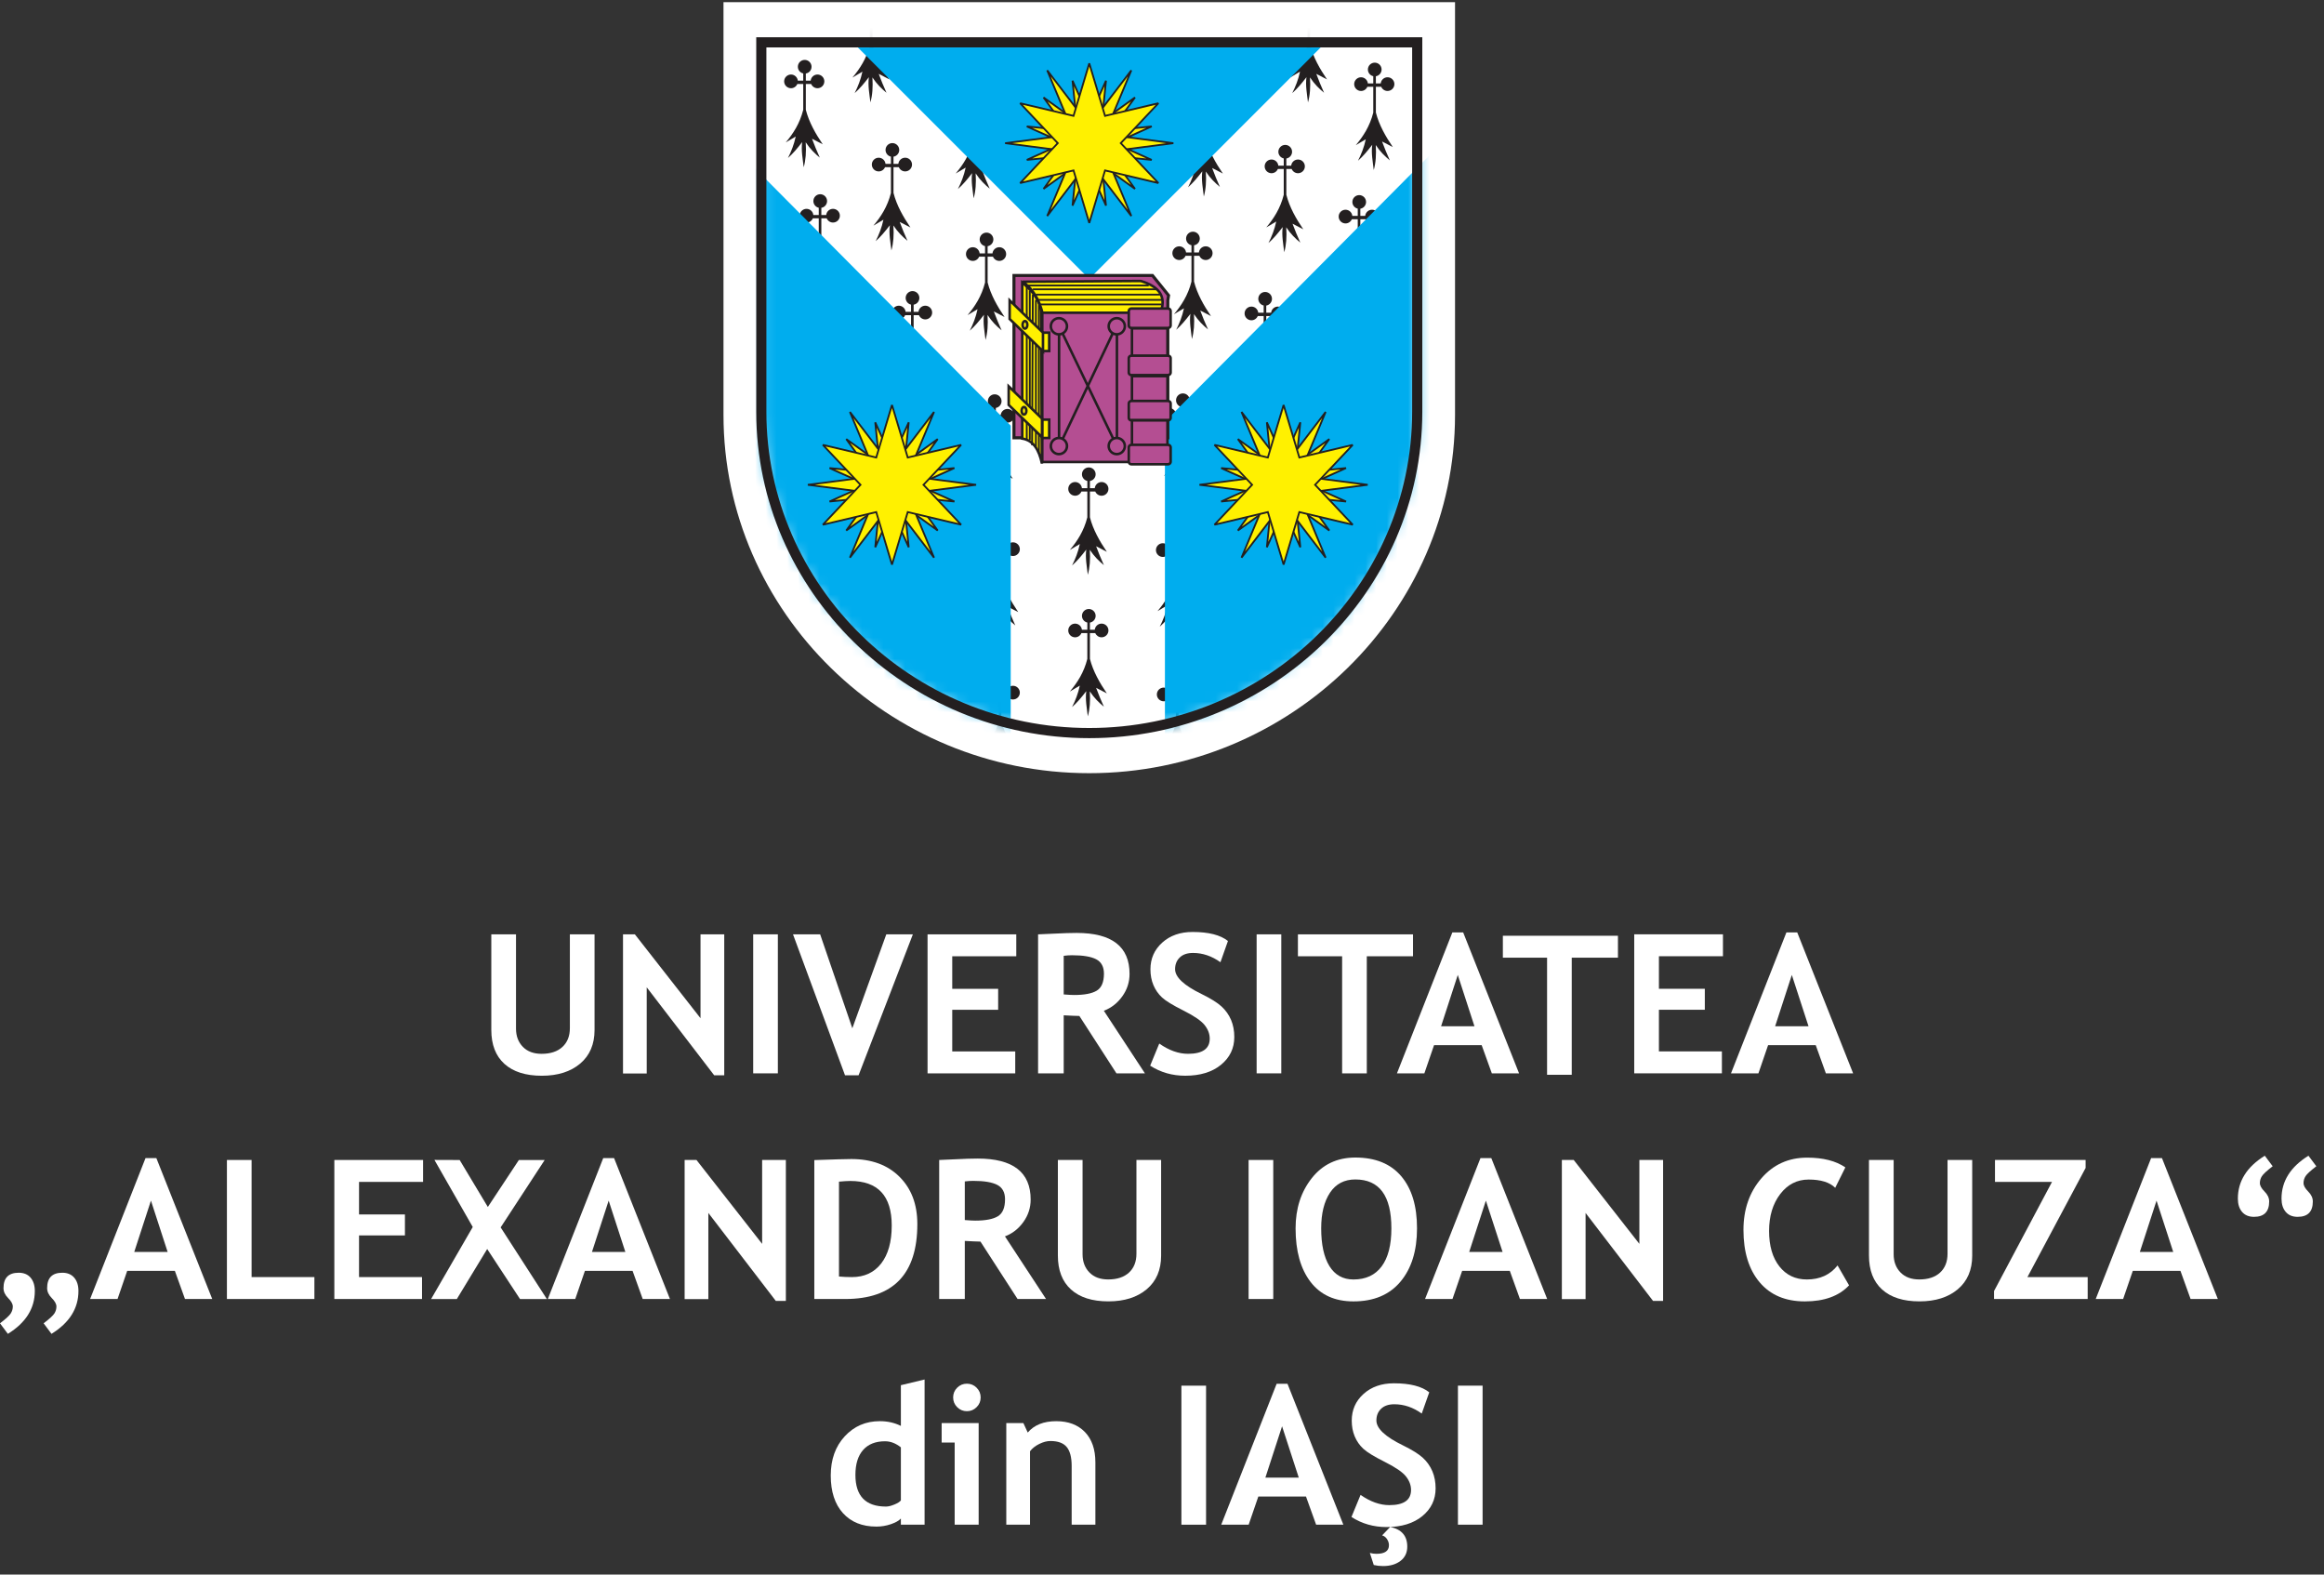 <svg xmlns="http://www.w3.org/2000/svg" width="217" height="147" viewBox="0 0 217 147" fill="none"><rect x="0" y="0" width="217" height="147" fill="#333333" stroke="none"/><g id="Group 338"><g id="Group 336"><g id="Group"><path id="Vector" d="M45.876 87.23H48.181V96.026C48.181 96.723 48.393 97.29 48.818 97.727C49.242 98.165 49.828 98.383 50.572 98.383C51.403 98.383 52.052 98.168 52.515 97.741C52.979 97.312 53.211 96.727 53.211 95.982V87.23H55.515V96.16C55.515 97.493 55.068 98.54 54.173 99.296C53.277 100.051 52.083 100.43 50.589 100.43C49.083 100.43 47.92 100.06 47.102 99.323C46.285 98.584 45.875 97.528 45.875 96.15V87.23H45.876Z" fill="white"></path><path id="Vector_2" d="M66.685 100.386L60.387 92.174V100.217H58.172V87.23H59.281L65.41 95.06V87.23H67.625V100.386H66.685Z" fill="white"></path><path id="Vector_3" d="M70.328 100.206V87.228H72.631V100.206H70.328Z" fill="white"></path><path id="Vector_4" d="M80.169 100.386H78.902L74.047 87.23H76.581L79.585 95.999L82.756 87.23H85.237L80.169 100.386Z" fill="white"></path><path id="Vector_5" d="M88.914 89.276V92.315H93.201V94.272H88.914V98.161H94.796V100.208H86.609V87.23H94.893V89.276H88.914Z" fill="white"></path><path id="Vector_6" d="M104.248 100.209L100.784 94.848C100.436 94.843 99.95 94.822 99.322 94.787V100.208H96.93V87.23C97.06 87.23 97.559 87.207 98.427 87.163C99.295 87.118 99.996 87.097 100.528 87.097C103.823 87.097 105.47 88.371 105.47 90.923C105.47 91.692 105.244 92.391 104.789 93.022C104.334 93.655 103.762 94.101 103.07 94.361L106.907 100.208H104.248V100.209ZM99.322 89.232V92.839C99.747 92.873 100.073 92.891 100.296 92.891C101.26 92.891 101.964 92.755 102.411 92.483C102.855 92.213 103.079 91.683 103.079 90.898C103.079 90.261 102.84 89.814 102.362 89.56C101.883 89.307 101.13 89.18 100.103 89.18C99.854 89.18 99.594 89.197 99.322 89.232Z" fill="white"></path><path id="Vector_7" d="M107.395 99.489L108.244 97.425C109.153 98.063 110.048 98.382 110.928 98.382C112.281 98.382 112.957 97.909 112.957 96.964C112.957 96.522 112.798 96.1 112.479 95.697C112.16 95.296 111.503 94.846 110.507 94.346C109.512 93.847 108.841 93.438 108.495 93.115C108.15 92.792 107.885 92.41 107.699 91.968C107.512 91.525 107.42 91.034 107.42 90.497C107.42 89.493 107.788 88.66 108.523 87.999C109.257 87.338 110.202 87.007 111.352 87.007C112.853 87.007 113.955 87.287 114.658 87.849L113.957 89.832C113.148 89.254 112.296 88.965 111.398 88.965C110.866 88.965 110.453 89.104 110.162 89.385C109.869 89.665 109.722 90.031 109.722 90.479C109.722 91.224 110.547 91.997 112.194 92.799C113.062 93.225 113.688 93.617 114.072 93.975C114.457 94.332 114.748 94.748 114.951 95.222C115.151 95.698 115.251 96.228 115.251 96.814C115.251 97.865 114.836 98.73 114.006 99.41C113.176 100.088 112.064 100.428 110.672 100.428C109.46 100.429 108.369 100.116 107.395 99.489Z" fill="white"></path><path id="Vector_8" d="M117.336 100.206V87.228H119.638V100.206H117.336Z" fill="white"></path><path id="Vector_9" d="M127.622 89.276V100.208H125.319V89.276H121.191V87.23H131.937V89.276H127.622Z" fill="white"></path></g><g id="Group_2"><path id="Vector_10" d="M139.297 100.205L138.35 97.575H133.902L132.998 100.205H130.438L135.612 87.049H136.622L141.84 100.205H139.297ZM136.118 91.018L134.559 95.811H137.676L136.118 91.018Z" fill="white"></path></g><g id="Group_3"><path id="Vector_11" d="M146.759 89.407V100.339H144.456V89.407H140.328V87.36H151.073V89.407H146.759Z" fill="white"></path><path id="Vector_12" d="M154.899 89.272V92.311H159.185V94.269H154.899V98.157H160.78V100.204H152.594V87.226H160.878V89.272H154.899Z" fill="white"></path><path id="Vector_13" d="M170.488 100.205L169.542 97.575H165.093L164.19 100.205H161.629L166.803 87.049H167.814L173.032 100.205H170.488ZM167.309 91.018L165.751 95.811H168.868L167.309 91.018Z" fill="white"></path></g><g id="Group_4"><path id="Vector_14" d="M0.734 124.526L0 123.542C0.549 123.122 0.886 122.814 1.009 122.612C1.133 122.411 1.196 122.199 1.196 121.974C1.196 121.738 1.051 121.475 0.761 121.186C0.472 120.896 0.327 120.586 0.327 120.257C0.327 119.3 0.8 118.82 1.745 118.82C2.223 118.82 2.594 118.974 2.857 119.282C3.118 119.589 3.251 120.003 3.251 120.521C3.251 122.151 2.413 123.487 0.734 124.526ZM4.809 124.526L4.074 123.542C4.623 123.122 4.959 122.814 5.085 122.612C5.208 122.411 5.269 122.199 5.269 121.974C5.269 121.738 5.125 121.475 4.835 121.186C4.546 120.896 4.401 120.586 4.401 120.257C4.401 119.3 4.873 118.82 5.818 118.82C6.297 118.82 6.667 118.974 6.93 119.282C7.193 119.589 7.324 120.003 7.324 120.521C7.325 122.151 6.486 123.487 4.809 124.526Z" fill="white"></path><path id="Vector_15" d="M17.273 121.273L16.327 118.643H11.878L10.975 121.273H8.414L13.588 108.117H14.599L19.817 121.273H17.273ZM14.094 112.087L12.535 116.879H15.652L14.094 112.087Z" fill="white"></path><path id="Vector_16" d="M21.188 121.272V108.294H23.492V119.226H29.356V121.272H21.188Z" fill="white"></path><path id="Vector_17" d="M33.524 110.34V113.379H37.81V115.337H33.524V119.226H39.405V121.272H31.219V108.294H39.503V110.34H33.524Z" fill="white"></path><path id="Vector_18" d="M48.555 121.275L45.49 116.606L42.656 121.275H40.254L44.143 114.551L40.564 108.288L42.921 108.297L45.551 112.681L48.448 108.297H50.859L46.748 114.587L51.061 121.275L48.555 121.275Z" fill="white"></path><path id="Vector_19" d="M60.012 121.273L59.065 118.643H54.617L53.713 121.273H51.152L56.326 108.117H57.337L62.555 121.273H60.012ZM56.833 112.087L55.274 116.879H58.391L56.833 112.087Z" fill="white"></path><path id="Vector_20" d="M72.439 121.45L66.141 113.238V121.281H63.926V108.294H65.034L71.163 116.124V108.294H73.379V121.45H72.439Z" fill="white"></path><path id="Vector_21" d="M78.915 121.273H76.035V108.304C77.872 108.239 79.027 108.206 79.499 108.206C81.388 108.206 82.887 108.76 83.994 109.867C85.103 110.974 85.655 112.444 85.655 114.274C85.656 118.941 83.409 121.273 78.915 121.273ZM78.339 110.316V119.174C78.711 119.209 79.112 119.227 79.544 119.227C80.707 119.227 81.618 118.805 82.277 117.959C82.934 117.115 83.264 115.934 83.264 114.417C83.264 111.64 81.974 110.253 79.392 110.253C79.145 110.253 78.793 110.274 78.339 110.316Z" fill="white"></path><path id="Vector_22" d="M95.014 121.273L91.55 115.913C91.202 115.907 90.715 115.887 90.087 115.851V121.273H87.695V108.294C87.826 108.294 88.324 108.271 89.193 108.228C90.061 108.182 90.762 108.161 91.294 108.161C94.588 108.161 96.236 109.436 96.236 111.988C96.236 112.756 96.009 113.455 95.554 114.087C95.1 114.719 94.528 115.166 93.836 115.425L97.672 121.272H95.014V121.273ZM90.087 110.296V113.902C90.513 113.937 90.839 113.955 91.062 113.955C92.026 113.955 92.73 113.819 93.177 113.547C93.621 113.277 93.844 112.747 93.844 111.962C93.844 111.325 93.606 110.878 93.128 110.624C92.648 110.371 91.895 110.244 90.869 110.244C90.619 110.244 90.359 110.261 90.087 110.296Z" fill="white"></path><path id="Vector_23" d="M98.778 108.294H101.083V117.09C101.083 117.788 101.295 118.354 101.721 118.792C102.144 119.229 102.73 119.447 103.474 119.447C104.306 119.447 104.954 119.233 105.418 118.806C105.881 118.377 106.113 117.791 106.113 117.047V108.294H108.418V117.225C108.418 118.558 107.97 119.604 107.075 120.36C106.179 121.115 104.985 121.494 103.491 121.494C101.985 121.494 100.822 121.124 100.005 120.387C99.188 119.648 98.777 118.591 98.777 117.214V108.294H98.778Z" fill="white"></path><path id="Vector_24" d="M116.586 121.272V108.294H118.888V121.272H116.586Z" fill="white"></path><path id="Vector_25" d="M120.973 114.675C120.973 112.827 121.478 111.263 122.491 109.984C123.504 108.706 124.858 108.066 126.553 108.066C128.42 108.066 129.846 108.645 130.832 109.803C131.819 110.96 132.312 112.585 132.312 114.675C132.312 116.765 131.796 118.425 130.766 119.654C129.734 120.883 128.272 121.496 126.376 121.496C124.633 121.496 123.298 120.888 122.367 119.671C121.436 118.454 120.973 116.79 120.973 114.675ZM123.364 114.675C123.364 116.193 123.62 117.368 124.134 118.202C124.649 119.033 125.395 119.45 126.376 119.45C127.527 119.45 128.405 119.042 129.01 118.227C129.617 117.412 129.918 116.228 129.918 114.675C129.918 111.632 128.797 110.112 126.552 110.112C125.525 110.112 124.735 110.524 124.186 111.348C123.638 112.172 123.364 113.281 123.364 114.675Z" fill="white"></path><path id="Vector_26" d="M141.922 121.273L140.975 118.643H136.527L135.623 121.273H133.062L138.237 108.117H139.248L144.465 121.273H141.922ZM138.742 112.087L137.184 116.879H140.301L138.742 112.087Z" fill="white"></path><path id="Vector_27" d="M154.349 121.45L148.051 113.238V121.281H145.836V108.294H146.945L153.074 116.124V108.294H155.289V121.45H154.349Z" fill="white"></path><path id="Vector_28" d="M172.308 108.986L171.36 110.891C170.846 110.377 170.02 110.121 168.879 110.121C167.798 110.121 166.913 110.574 166.221 111.48C165.53 112.387 165.185 113.534 165.185 114.922C165.185 116.309 165.504 117.411 166.145 118.227C166.787 119.041 167.641 119.449 168.71 119.449C169.934 119.449 170.89 119.011 171.581 118.138L172.653 119.998C171.713 120.997 170.338 121.496 168.525 121.496C166.71 121.496 165.301 120.899 164.298 119.706C163.294 118.513 162.793 116.887 162.793 114.824C162.793 112.905 163.349 111.302 164.463 110.01C165.575 108.72 167.001 108.075 168.737 108.075C170.225 108.074 171.416 108.377 172.308 108.986Z" fill="white"></path><path id="Vector_29" d="M174.513 108.294H176.817V117.09C176.817 117.788 177.03 118.354 177.455 118.792C177.879 119.229 178.464 119.447 179.209 119.447C180.04 119.447 180.688 119.233 181.152 118.806C181.616 118.377 181.848 117.791 181.848 117.047V108.294H184.152V117.225C184.152 118.558 183.704 119.604 182.81 120.36C181.914 121.115 180.72 121.494 179.226 121.494C177.719 121.494 176.557 121.124 175.739 120.387C174.922 119.648 174.512 118.591 174.512 117.214V108.294H174.513Z" fill="white"></path><path id="Vector_30" d="M186.191 121.272V120.528L191.604 110.34H186.279V108.294H194.741V109.038L189.309 119.226H194.934V121.272H186.191Z" fill="white"></path><path id="Vector_31" d="M204.543 121.273L203.596 118.643H199.148L198.244 121.273H195.684L200.858 108.117H201.869L207.086 121.273H204.543ZM201.363 112.087L199.805 116.879H202.922L201.363 112.087Z" fill="white"></path><path id="Vector_32" d="M211.472 107.896L212.208 108.88C211.659 109.3 211.322 109.61 211.198 109.811C211.073 110.011 211.012 110.224 211.012 110.449C211.012 110.684 211.157 110.947 211.446 111.236C211.736 111.526 211.88 111.836 211.88 112.167C211.88 113.124 211.408 113.602 210.463 113.602C209.983 113.602 209.614 113.448 209.351 113.142C209.088 112.835 208.957 112.42 208.957 111.901C208.957 110.271 209.795 108.937 211.472 107.896ZM215.548 107.896L216.284 108.88C215.735 109.3 215.398 109.61 215.273 109.811C215.149 110.011 215.088 110.224 215.088 110.449C215.088 110.684 215.233 110.947 215.522 111.236C215.812 111.526 215.956 111.836 215.956 112.167C215.956 113.124 215.484 113.602 214.539 113.602C214.059 113.602 213.688 113.448 213.427 113.142C213.164 112.835 213.033 112.42 213.033 111.901C213.033 110.271 213.871 108.937 215.548 107.896Z" fill="white"></path></g><g id="Group_5"><path id="Vector_33" d="M84.118 142.343V141.767C83.935 141.968 83.625 142.144 83.188 142.294C82.75 142.444 82.298 142.52 81.831 142.52C80.508 142.52 79.467 142.1 78.709 141.262C77.951 140.423 77.57 139.253 77.57 137.754C77.57 136.253 78.006 135.033 78.878 134.09C79.748 133.148 80.839 132.678 82.15 132.678C82.871 132.678 83.527 132.824 84.118 133.12V129.318L86.332 128.788V142.341H84.118V142.343ZM84.118 135.122C83.644 134.744 83.153 134.555 82.638 134.555C81.753 134.555 81.07 134.825 80.592 135.366C80.114 135.907 79.873 136.682 79.873 137.692C79.873 139.665 80.826 140.65 82.727 140.65C82.94 140.65 83.202 140.587 83.51 140.46C83.82 140.332 84.022 140.205 84.118 140.074V135.122Z" fill="white"></path><path id="Vector_34" d="M89.141 142.343V134.671H87.926V132.854H91.381V142.343H89.141ZM90.282 129.178C90.636 129.178 90.94 129.303 91.19 129.554C91.442 129.806 91.567 130.109 91.567 130.462C91.567 130.816 91.442 131.12 91.19 131.37C90.939 131.621 90.636 131.747 90.282 131.747C89.929 131.747 89.625 131.621 89.374 131.37C89.123 131.119 88.998 130.816 88.998 130.462C88.998 130.109 89.123 129.805 89.374 129.554C89.625 129.303 89.929 129.178 90.282 129.178Z" fill="white"></path><path id="Vector_35" d="M100.065 142.344V136.86C100.065 136.05 99.91 135.46 99.6 135.088C99.29 134.715 98.782 134.53 98.08 134.53C97.756 134.53 97.409 134.621 97.039 134.804C96.669 134.987 96.382 135.215 96.176 135.487V142.343H93.961V132.855H95.556L95.964 133.74C96.565 133.032 97.454 132.679 98.629 132.679C99.758 132.679 100.648 133.017 101.302 133.691C101.954 134.367 102.28 135.313 102.28 136.522V142.343H100.065V142.344Z" fill="white"></path><path id="Vector_36" d="M110.312 142.343V129.364H112.615V142.343H110.312Z" fill="white"></path><path id="Vector_37" d="M122.891 142.342L121.944 139.711H117.495L116.592 142.342H114.031L119.205 129.186H120.216L125.434 142.342H122.891ZM119.711 133.155L118.153 137.947H121.27L119.711 133.155Z" fill="white"></path></g><g id="Group_6"><path id="Vector_38" d="M126.191 141.623L127.041 139.559C127.95 140.197 128.845 140.516 129.725 140.516C131.078 140.516 131.754 140.043 131.754 139.099C131.754 138.656 131.595 138.235 131.276 137.832C130.957 137.431 130.3 136.981 129.304 136.481C128.309 135.982 127.638 135.573 127.292 135.249C126.947 134.926 126.682 134.545 126.496 134.103C126.309 133.66 126.217 133.168 126.217 132.632C126.217 131.628 126.584 130.794 127.32 130.134C128.054 129.473 128.999 129.142 130.149 129.142C131.65 129.142 132.752 129.422 133.454 129.984L132.754 131.967C131.945 131.388 131.092 131.099 130.195 131.099C129.663 131.099 129.249 131.239 128.959 131.519C128.666 131.8 128.519 132.166 128.519 132.614C128.519 133.358 129.344 134.132 130.991 134.934C131.859 135.36 132.485 135.751 132.869 136.109C133.254 136.466 133.545 136.883 133.747 137.357C133.948 137.833 134.048 138.363 134.048 138.949C134.048 140 133.633 140.865 132.803 141.545C131.973 142.222 130.861 142.563 129.468 142.563C128.257 142.563 127.166 142.251 126.191 141.623ZM128.273 146.107L127.909 144.981C128.111 145.035 128.317 145.061 128.53 145.061C129.304 145.061 129.691 144.793 129.691 144.255C129.691 144.06 129.63 143.87 129.51 143.687C129.388 143.504 129.236 143.389 129.053 143.342L129.806 142.554C130.869 142.771 131.401 143.383 131.401 144.388C131.401 144.955 131.191 145.399 130.772 145.721C130.352 146.042 129.81 146.204 129.142 146.204C128.839 146.205 128.55 146.171 128.273 146.107Z" fill="white"></path><path id="Vector_39" d="M136.133 142.341V129.362H138.435V142.341H136.133Z" fill="white"></path></g></g><g id="Group 337"><g id="Group_7"><path id="Vector_40" d="M135.861 0.204H67.555V38.742C67.555 47.937 71.395 56.296 77.583 62.357C83.773 68.42 92.313 72.183 101.708 72.183C111.103 72.183 119.643 68.42 125.832 62.357C132.02 56.296 135.861 47.937 135.861 38.742V0.204Z" fill="white"></path></g><g id="Group_8"><path id="Vector_41" fill-rule="evenodd" clip-rule="evenodd" d="M71.086 3.95H132.331V38.443C132.331 54.939 118.551 68.436 101.708 68.436C84.866 68.436 71.087 54.939 71.087 38.443V3.95H71.086Z" fill="white"></path></g><g id="Group_9"><g id="Clip path group"><mask id="mask0_23_1263" style="mask-type:luminance" maskUnits="userSpaceOnUse" x="71" y="3" width="62" height="66"><g id="SVGID_00000155865097954557887560000018134005010036284094_"><path id="Vector_42" d="M71.086 3.95H132.331V38.443C132.331 54.939 118.551 68.436 101.708 68.436C84.866 68.436 71.087 54.939 71.087 38.443V3.95H71.086Z" fill="white"></path></g></mask><g mask="url(#mask0_23_1263)"><g id="Group_10"><path id="Vector_43" fill-rule="evenodd" clip-rule="evenodd" d="M92.114 21.715C92.467 21.715 92.754 22.002 92.754 22.355C92.754 22.671 92.521 22.935 92.218 22.985V23.654H92.672C92.705 23.332 92.978 23.079 93.309 23.079C93.661 23.079 93.948 23.367 93.948 23.72C93.948 24.072 93.661 24.359 93.309 24.359C93.043 24.359 92.815 24.196 92.718 23.965H92.218V26.372H92.219C92.518 27.541 93.132 28.608 93.8 29.594L92.797 29.075C93.012 29.662 93.26 30.251 93.523 30.838C93.062 30.457 92.621 30.032 92.21 29.406C92.267 30.321 92.211 31.067 92.023 31.737C91.932 30.953 91.774 30.169 91.878 29.386C91.418 29.985 91.011 30.468 90.551 30.873C90.857 30.268 91.117 29.618 91.277 28.867L90.343 29.42C91.034 28.602 91.654 27.656 91.977 26.377V23.965H91.426C91.329 24.196 91.1 24.359 90.835 24.359C90.483 24.359 90.195 24.072 90.195 23.72C90.195 23.367 90.483 23.079 90.835 23.079C91.165 23.079 91.439 23.332 91.472 23.654H91.977V22.979C91.691 22.916 91.475 22.66 91.475 22.355C91.474 22.002 91.762 21.715 92.114 21.715Z" fill="#231F20"></path></g></g></g><g id="Clip path group_2"><mask id="mask1_23_1263" style="mask-type:luminance" maskUnits="userSpaceOnUse" x="71" y="3" width="62" height="66"><g id="SVGID_00000155865097954557887560000018134005010036284094__2"><path id="Vector_44" d="M71.086 3.95H132.331V38.443C132.331 54.939 118.551 68.436 101.708 68.436C84.866 68.436 71.087 54.939 71.087 38.443V3.95H71.086Z" fill="white"></path></g></mask><g mask="url(#mask1_23_1263)"><g id="Group_11"><path id="Vector_45" fill-rule="evenodd" clip-rule="evenodd" d="M111.389 21.63C111.741 21.63 112.028 21.917 112.028 22.27C112.028 22.587 111.796 22.851 111.493 22.901V23.569H111.946C111.979 23.247 112.252 22.995 112.583 22.995C112.935 22.995 113.222 23.282 113.222 23.635C113.222 23.987 112.935 24.274 112.583 24.274C112.317 24.274 112.089 24.111 111.992 23.881H111.492V26.287C111.792 27.456 112.405 28.524 113.074 29.509L112.071 28.99C112.286 29.578 112.533 30.166 112.797 30.753C112.336 30.373 111.895 29.947 111.484 29.322C111.54 30.236 111.484 30.982 111.296 31.653C111.205 30.869 111.047 30.086 111.152 29.302C110.69 29.901 110.285 30.384 109.824 30.788C110.13 30.184 110.391 29.534 110.55 28.783L109.616 29.336C110.308 28.519 110.927 27.571 111.251 26.293V23.881H110.699C110.603 24.112 110.374 24.275 110.108 24.275C109.756 24.275 109.469 23.988 109.469 23.635C109.469 23.283 109.756 22.996 110.108 22.996C110.438 22.996 110.712 23.248 110.745 23.57H111.251V22.895C110.963 22.832 110.748 22.576 110.748 22.271C110.749 21.917 111.036 21.63 111.389 21.63Z" fill="#231F20"></path></g></g></g><g id="Clip path group_3"><mask id="mask2_23_1263" style="mask-type:luminance" maskUnits="userSpaceOnUse" x="71" y="3" width="62" height="66"><g id="SVGID_00000155865097954557887560000018134005010036284094__3"><path id="Vector_46" d="M71.086 3.95H132.331V38.443C132.331 54.939 118.551 68.436 101.708 68.436C84.866 68.436 71.087 54.939 71.087 38.443V3.95H71.086Z" fill="white"></path></g></mask><g mask="url(#mask2_23_1263)"><g id="Group_12"><path id="Vector_47" fill-rule="evenodd" clip-rule="evenodd" d="M118.129 27.257C118.481 27.257 118.769 27.544 118.769 27.897C118.769 28.213 118.536 28.477 118.234 28.528V29.196H118.687C118.72 28.874 118.993 28.622 119.324 28.622C119.676 28.622 119.963 28.909 119.963 29.262C119.963 29.614 119.676 29.901 119.324 29.901C119.058 29.901 118.83 29.738 118.733 29.507H118.234V31.914C118.533 33.084 119.147 34.151 119.816 35.136L118.813 34.617C119.027 35.205 119.275 35.793 119.539 36.381C119.078 36 118.637 35.574 118.225 34.949C118.282 35.863 118.226 36.61 118.038 37.28C117.947 36.496 117.789 35.713 117.894 34.929C117.433 35.528 117.027 36.011 116.566 36.415C116.872 35.811 117.132 35.161 117.292 34.41L116.358 34.963C117.049 34.145 117.67 33.198 117.992 31.919V29.507H117.441C117.344 29.738 117.116 29.901 116.851 29.901C116.498 29.901 116.211 29.614 116.211 29.262C116.211 28.909 116.498 28.622 116.851 28.622C117.181 28.622 117.454 28.874 117.487 29.196H117.993V28.521C117.706 28.458 117.491 28.202 117.491 27.897C117.49 27.544 117.777 27.257 118.129 27.257Z" fill="#231F20"></path></g></g></g><g id="Clip path group_4"><mask id="mask3_23_1263" style="mask-type:luminance" maskUnits="userSpaceOnUse" x="71" y="3" width="62" height="66"><g id="SVGID_00000155865097954557887560000018134005010036284094__4"><path id="Vector_48" d="M71.086 3.95H132.331V38.443C132.331 54.939 118.551 68.436 101.708 68.436C84.866 68.436 71.087 54.939 71.087 38.443V3.95H71.086Z" fill="white"></path></g></mask><g mask="url(#mask3_23_1263)"><g id="Group_13"><path id="Vector_49" fill-rule="evenodd" clip-rule="evenodd" d="M126.914 18.215C127.267 18.215 127.554 18.502 127.554 18.855C127.554 19.172 127.322 19.436 127.019 19.486V20.154H127.472C127.506 19.832 127.778 19.58 128.109 19.58C128.461 19.58 128.749 19.867 128.749 20.22C128.749 20.572 128.461 20.859 128.109 20.859C127.844 20.859 127.615 20.696 127.519 20.466H127.02V22.872C127.319 24.041 127.932 25.109 128.601 26.094L127.599 25.575C127.813 26.163 128.061 26.751 128.325 27.338C127.864 26.958 127.423 26.532 127.011 25.906C127.067 26.821 127.011 27.567 126.824 28.237C126.733 27.454 126.575 26.67 126.68 25.886C126.219 26.486 125.812 26.969 125.352 27.373C125.658 26.768 125.918 26.118 126.078 25.367L125.144 25.92C125.836 25.103 126.455 24.156 126.778 22.877V20.466H126.227C126.13 20.696 125.902 20.859 125.636 20.859C125.284 20.859 124.996 20.572 124.996 20.22C124.996 19.867 125.283 19.58 125.636 19.58C125.966 19.58 126.239 19.832 126.272 20.154H126.778V19.479C126.491 19.416 126.276 19.16 126.276 18.855C126.275 18.503 126.563 18.215 126.914 18.215Z" fill="#231F20"></path></g></g></g><g id="Clip path group_5"><mask id="mask4_23_1263" style="mask-type:luminance" maskUnits="userSpaceOnUse" x="71" y="3" width="62" height="66"><g id="SVGID_00000155865097954557887560000018134005010036284094__5"><path id="Vector_50" d="M71.086 3.95H132.331V38.443C132.331 54.939 118.551 68.436 101.708 68.436C84.866 68.436 71.087 54.939 71.087 38.443V3.95H71.086Z" fill="white"></path></g></mask><g mask="url(#mask4_23_1263)"><g id="Group_14"><path id="Vector_51" fill-rule="evenodd" clip-rule="evenodd" d="M110.45 36.727C110.803 36.727 111.09 37.015 111.09 37.367C111.09 37.684 110.858 37.948 110.555 37.998V38.666H111.008C111.041 38.344 111.314 38.092 111.644 38.092C111.997 38.092 112.284 38.379 112.284 38.732C112.284 39.084 111.997 39.372 111.644 39.372C111.379 39.372 111.15 39.209 111.053 38.978H110.554V41.384C110.854 42.554 111.467 43.621 112.135 44.607L111.133 44.088C111.348 44.675 111.596 45.263 111.859 45.851C111.398 45.47 110.957 45.044 110.545 44.419C110.602 45.333 110.546 46.08 110.359 46.75C110.268 45.966 110.109 45.182 110.214 44.399C109.753 44.998 109.347 45.481 108.886 45.885C109.193 45.281 109.453 44.631 109.612 43.88L108.679 44.433C109.37 43.615 109.991 42.668 110.314 41.389V38.977H109.762C109.665 39.208 109.437 39.371 109.171 39.371C108.819 39.371 108.531 39.084 108.531 38.732C108.531 38.379 108.818 38.092 109.171 38.092C109.502 38.092 109.775 38.344 109.808 38.666H110.314V37.992C110.026 37.929 109.811 37.673 109.811 37.367C109.811 37.015 110.098 36.727 110.45 36.727Z" fill="#231F20"></path></g></g></g><g id="Clip path group_6"><mask id="mask5_23_1263" style="mask-type:luminance" maskUnits="userSpaceOnUse" x="71" y="3" width="62" height="66"><g id="SVGID_00000155865097954557887560000018134005010036284094__6"><path id="Vector_52" d="M71.086 3.95H132.331V38.443C132.331 54.939 118.551 68.436 101.708 68.436C84.866 68.436 71.087 54.939 71.087 38.443V3.95H71.086Z" fill="white"></path></g></mask><g mask="url(#mask5_23_1263)"><g id="Group_15"><path id="Vector_53" fill-rule="evenodd" clip-rule="evenodd" d="M92.879 36.812C93.231 36.812 93.519 37.1 93.519 37.452C93.519 37.769 93.286 38.033 92.984 38.083V38.751H93.437C93.47 38.429 93.743 38.177 94.074 38.177C94.426 38.177 94.713 38.464 94.713 38.817C94.713 39.169 94.426 39.456 94.074 39.456C93.808 39.456 93.58 39.293 93.484 39.063H92.985V41.469C93.284 42.639 93.897 43.706 94.566 44.691L93.563 44.173C93.778 44.76 94.026 45.348 94.289 45.936C93.828 45.555 93.387 45.13 92.976 44.505C93.032 45.419 92.976 46.165 92.789 46.835C92.697 46.051 92.54 45.268 92.644 44.484C92.184 45.084 91.777 45.567 91.316 45.97C91.622 45.366 91.883 44.716 92.043 43.965L91.109 44.519C91.8 43.7 92.42 42.753 92.743 41.475V39.063H92.191C92.095 39.293 91.867 39.456 91.6 39.456C91.249 39.456 90.961 39.169 90.961 38.817C90.961 38.464 91.248 38.177 91.6 38.177C91.931 38.177 92.204 38.429 92.237 38.751H92.743V38.077C92.456 38.014 92.241 37.757 92.241 37.452C92.24 37.1 92.527 36.812 92.879 36.812Z" fill="#231F20"></path></g></g></g><g id="Clip path group_7"><mask id="mask6_23_1263" style="mask-type:luminance" maskUnits="userSpaceOnUse" x="71" y="3" width="62" height="66"><g id="SVGID_00000155865097954557887560000018134005010036284094__7"><path id="Vector_54" d="M71.086 3.95H132.331V38.443C132.331 54.939 118.551 68.436 101.708 68.436C84.866 68.436 71.087 54.939 71.087 38.443V3.95H71.086Z" fill="white"></path></g></mask><g mask="url(#mask6_23_1263)"><g id="Group_16"><path id="Vector_55" fill-rule="evenodd" clip-rule="evenodd" d="M101.664 43.637C102.017 43.637 102.304 43.924 102.304 44.276C102.304 44.593 102.072 44.857 101.769 44.907V45.576H102.222C102.256 45.254 102.528 45.001 102.859 45.001C103.211 45.001 103.499 45.288 103.499 45.641C103.499 45.993 103.211 46.281 102.859 46.281C102.594 46.281 102.365 46.118 102.268 45.887H101.769V48.294C102.069 49.463 102.682 50.53 103.35 51.515L102.348 50.997C102.562 51.585 102.811 52.172 103.074 52.76C102.613 52.38 102.172 51.954 101.76 51.329C101.817 52.242 101.761 52.99 101.573 53.66C101.482 52.876 101.324 52.092 101.429 51.308C100.968 51.908 100.562 52.391 100.101 52.794C100.407 52.19 100.668 51.54 100.827 50.789L99.893 51.343C100.585 50.524 101.205 49.578 101.527 48.299V45.887H100.976C100.879 46.118 100.651 46.281 100.386 46.281C100.034 46.281 99.746 45.993 99.746 45.641C99.746 45.288 100.034 45.001 100.386 45.001C100.716 45.001 100.989 45.254 101.022 45.576H101.528V44.901C101.241 44.838 101.026 44.581 101.026 44.276C101.025 43.924 101.313 43.637 101.664 43.637Z" fill="#231F20"></path></g></g></g><g id="Clip path group_8"><mask id="mask7_23_1263" style="mask-type:luminance" maskUnits="userSpaceOnUse" x="71" y="3" width="62" height="66"><g id="SVGID_00000155865097954557887560000018134005010036284094__8"><path id="Vector_56" d="M71.086 3.95H132.331V38.443C132.331 54.939 118.551 68.436 101.708 68.436C84.866 68.436 71.087 54.939 71.087 38.443V3.95H71.086Z" fill="white"></path></g></mask><g mask="url(#mask7_23_1263)"><g id="Group_17"><path id="Vector_57" fill-rule="evenodd" clip-rule="evenodd" d="M85.205 27.175C85.556 27.175 85.844 27.462 85.844 27.814C85.844 28.131 85.612 28.395 85.309 28.445V29.114H85.762C85.795 28.792 86.068 28.539 86.398 28.539C86.751 28.539 87.039 28.826 87.039 29.179C87.039 29.532 86.752 29.819 86.398 29.819C86.133 29.819 85.904 29.656 85.808 29.425H85.309V31.832C85.608 33.002 86.221 34.068 86.89 35.053L85.888 34.535C86.103 35.123 86.35 35.711 86.614 36.298C86.153 35.918 85.712 35.492 85.3 34.867C85.356 35.781 85.3 36.527 85.113 37.198C85.022 36.414 84.864 35.63 84.969 34.846C84.508 35.446 84.102 35.929 83.641 36.333C83.947 35.728 84.207 35.078 84.367 34.327L83.433 34.881C84.125 34.063 84.745 33.116 85.067 31.837V29.426H84.516C84.419 29.656 84.191 29.82 83.925 29.82C83.573 29.82 83.285 29.533 83.285 29.18C83.285 28.827 83.572 28.54 83.925 28.54C84.255 28.54 84.528 28.792 84.561 29.114H85.067V28.44C84.78 28.377 84.565 28.12 84.565 27.815C84.565 27.462 84.852 27.175 85.205 27.175Z" fill="#231F20"></path></g></g></g><g id="Clip path group_9"><mask id="mask8_23_1263" style="mask-type:luminance" maskUnits="userSpaceOnUse" x="71" y="3" width="62" height="66"><g id="SVGID_00000155865097954557887560000018134005010036284094__9"><path id="Vector_58" d="M71.086 3.95H132.331V38.443C132.331 54.939 118.551 68.436 101.708 68.436C84.866 68.436 71.087 54.939 71.087 38.443V3.95H71.086Z" fill="white"></path></g></mask><g mask="url(#mask8_23_1263)"><g id="Group_18"><path id="Vector_59" fill-rule="evenodd" clip-rule="evenodd" d="M76.587 18.132C76.939 18.132 77.227 18.419 77.227 18.771C77.227 19.088 76.995 19.352 76.692 19.402V20.071H77.146C77.179 19.749 77.451 19.496 77.782 19.496C78.134 19.496 78.422 19.784 78.422 20.136C78.422 20.488 78.134 20.776 77.782 20.776C77.517 20.776 77.288 20.613 77.191 20.382H76.692V22.789C76.992 23.959 77.605 25.025 78.273 26.01L77.271 25.492C77.486 26.079 77.734 26.668 77.997 27.255C77.536 26.874 77.095 26.449 76.683 25.823C76.74 26.738 76.684 27.484 76.497 28.154C76.405 27.37 76.247 26.586 76.352 25.803C75.891 26.402 75.485 26.886 75.024 27.29C75.331 26.685 75.591 26.036 75.75 25.285L74.816 25.838C75.508 25.019 76.128 24.073 76.45 22.795V20.383H75.898C75.802 20.613 75.574 20.777 75.308 20.777C74.956 20.777 74.668 20.49 74.668 20.137C74.668 19.784 74.955 19.497 75.308 19.497C75.638 19.497 75.911 19.749 75.944 20.071H76.45V19.397C76.164 19.334 75.948 19.078 75.948 18.772C75.948 18.419 76.235 18.132 76.587 18.132Z" fill="#231F20"></path></g></g></g><g id="Clip path group_10"><mask id="mask9_23_1263" style="mask-type:luminance" maskUnits="userSpaceOnUse" x="71" y="3" width="62" height="66"><g id="SVGID_00000155865097954557887560000018134005010036284094__10"><path id="Vector_60" d="M71.086 3.95H132.331V38.443C132.331 54.939 118.551 68.436 101.708 68.436C84.866 68.436 71.087 54.939 71.087 38.443V3.95H71.086Z" fill="white"></path></g></mask><g mask="url(#mask9_23_1263)"><g id="Group_19"><path id="Vector_61" fill-rule="evenodd" clip-rule="evenodd" d="M83.325 13.358C83.677 13.358 83.965 13.646 83.965 13.998C83.965 14.315 83.732 14.579 83.429 14.629V15.297H83.883C83.916 14.975 84.189 14.723 84.52 14.723C84.871 14.723 85.159 15.01 85.159 15.363C85.159 15.715 84.872 16.002 84.52 16.002C84.254 16.002 84.025 15.839 83.929 15.609H83.429V18.015H83.43C83.729 19.185 84.343 20.252 85.011 21.237L84.008 20.718C84.223 21.306 84.471 21.894 84.734 22.482C84.273 22.1 83.832 21.675 83.421 21.05C83.478 21.964 83.422 22.71 83.234 23.381C83.143 22.597 82.984 21.813 83.089 21.029C82.628 21.629 82.222 22.112 81.762 22.516C82.068 21.912 82.328 21.262 82.488 20.511L81.554 21.064C82.245 20.246 82.865 19.299 83.188 18.021V15.609H82.637C82.54 15.84 82.311 16.003 82.046 16.003C81.693 16.003 81.406 15.716 81.406 15.363C81.406 15.011 81.693 14.724 82.046 14.724C82.377 14.724 82.649 14.976 82.683 15.298H83.188V14.623C82.901 14.561 82.686 14.304 82.686 13.999C82.686 13.646 82.973 13.358 83.325 13.358Z" fill="#231F20"></path></g></g></g><g id="Clip path group_11"><mask id="mask10_23_1263" style="mask-type:luminance" maskUnits="userSpaceOnUse" x="71" y="3" width="62" height="66"><g id="SVGID_00000155865097954557887560000018134005010036284094__11"><path id="Vector_62" d="M71.086 3.95H132.331V38.443C132.331 54.939 118.551 68.436 101.708 68.436C84.866 68.436 71.087 54.939 71.087 38.443V3.95H71.086Z" fill="white"></path></g></mask><g mask="url(#mask10_23_1263)"><g id="Group_20"><path id="Vector_63" fill-rule="evenodd" clip-rule="evenodd" d="M91.005 8.492C91.357 8.492 91.645 8.779 91.645 9.132C91.645 9.448 91.413 9.713 91.109 9.763V10.431H91.563C91.596 10.109 91.869 9.857 92.199 9.857C92.552 9.857 92.84 10.144 92.84 10.496C92.84 10.849 92.552 11.137 92.199 11.137C91.934 11.137 91.706 10.974 91.609 10.742H91.109V13.149C91.409 14.319 92.022 15.386 92.691 16.371L91.689 15.853C91.903 16.44 92.151 17.029 92.415 17.616C91.954 17.235 91.513 16.81 91.101 16.184C91.157 17.099 91.101 17.845 90.914 18.515C90.823 17.731 90.665 16.947 90.769 16.164C90.308 16.763 89.903 17.247 89.441 17.651C89.748 17.046 90.008 16.396 90.168 15.645L89.234 16.198C89.926 15.38 90.545 14.434 90.868 13.155V10.743H90.316C90.22 10.974 89.992 11.137 89.726 11.137C89.374 11.137 89.086 10.85 89.086 10.497C89.086 10.145 89.373 9.857 89.726 9.857C90.056 9.857 90.329 10.11 90.362 10.432H90.868V9.757C90.582 9.694 90.366 9.437 90.366 9.132C90.366 8.78 90.653 8.492 91.005 8.492Z" fill="#231F20"></path></g></g></g><g id="Clip path group_12"><mask id="mask11_23_1263" style="mask-type:luminance" maskUnits="userSpaceOnUse" x="71" y="3" width="62" height="66"><g id="SVGID_00000155865097954557887560000018134005010036284094__12"><path id="Vector_64" d="M71.086 3.95H132.331V38.443C132.331 54.939 118.551 68.436 101.708 68.436C84.866 68.436 71.087 54.939 71.087 38.443V3.95H71.086Z" fill="white"></path></g></mask><g mask="url(#mask11_23_1263)"><g id="Group_21"><path id="Vector_65" fill-rule="evenodd" clip-rule="evenodd" d="M120.006 13.527C120.358 13.527 120.646 13.815 120.646 14.167C120.646 14.484 120.413 14.748 120.11 14.798V15.466H120.563C120.596 15.144 120.869 14.892 121.2 14.892C121.552 14.892 121.84 15.179 121.84 15.531C121.84 15.884 121.552 16.172 121.2 16.172C120.935 16.172 120.706 16.008 120.609 15.777H120.11V18.184H120.11C120.41 19.354 121.022 20.421 121.691 21.406L120.689 20.887C120.903 21.475 121.151 22.063 121.415 22.65C120.953 22.27 120.513 21.844 120.101 21.219C120.158 22.133 120.102 22.879 119.914 23.549C119.823 22.766 119.665 21.982 119.769 21.198C119.309 21.798 118.903 22.281 118.441 22.685C118.747 22.08 119.008 21.431 119.167 20.68L118.234 21.233C118.925 20.415 119.545 19.468 119.868 18.189V15.777H119.316C119.22 16.008 118.991 16.172 118.726 16.172C118.374 16.172 118.086 15.885 118.086 15.531C118.086 15.179 118.373 14.892 118.726 14.892C119.056 14.892 119.329 15.144 119.362 15.466H119.868V14.792C119.581 14.729 119.365 14.472 119.365 14.167C119.366 13.815 119.654 13.527 120.006 13.527Z" fill="#231F20"></path></g></g></g><g id="Clip path group_13"><mask id="mask12_23_1263" style="mask-type:luminance" maskUnits="userSpaceOnUse" x="71" y="3" width="62" height="66"><g id="SVGID_00000155865097954557887560000018134005010036284094__13"><path id="Vector_66" d="M71.086 3.95H132.331V38.443C132.331 54.939 118.551 68.436 101.708 68.436C84.866 68.436 71.087 54.939 71.087 38.443V3.95H71.086Z" fill="white"></path></g></mask><g mask="url(#mask12_23_1263)"><g id="Group_22"><path id="Vector_67" fill-rule="evenodd" clip-rule="evenodd" d="M112.497 8.323C112.849 8.323 113.137 8.61 113.137 8.963C113.137 9.279 112.904 9.544 112.602 9.594V10.262H113.055C113.088 9.94 113.361 9.688 113.692 9.688C114.043 9.688 114.331 9.975 114.331 10.327C114.331 10.68 114.044 10.968 113.692 10.968C113.427 10.968 113.198 10.804 113.101 10.573H112.602V12.98C112.901 14.15 113.514 15.217 114.183 16.202L113.181 15.683C113.395 16.271 113.643 16.859 113.906 17.447C113.446 17.066 113.004 16.641 112.593 16.015C112.649 16.93 112.593 17.676 112.406 18.346C112.315 17.562 112.157 16.778 112.262 15.995C111.801 16.594 111.394 17.077 110.934 17.482C111.24 16.877 111.5 16.227 111.66 15.476L110.726 16.029C111.418 15.211 112.037 14.264 112.36 12.986V10.574H111.809C111.712 10.805 111.484 10.968 111.218 10.968C110.866 10.968 110.578 10.681 110.578 10.328C110.578 9.976 110.865 9.688 111.218 9.688C111.548 9.688 111.821 9.941 111.854 10.263H112.36V9.588C112.073 9.525 111.858 9.268 111.858 8.963C111.857 8.611 112.145 8.323 112.497 8.323Z" fill="#231F20"></path></g></g></g><g id="Clip path group_14"><mask id="mask13_23_1263" style="mask-type:luminance" maskUnits="userSpaceOnUse" x="71" y="3" width="62" height="66"><g id="SVGID_00000155865097954557887560000018134005010036284094__14"><path id="Vector_68" d="M71.086 3.95H132.331V38.443C132.331 54.939 118.551 68.436 101.708 68.436C84.866 68.436 71.087 54.939 71.087 38.443V3.95H71.086Z" fill="white"></path></g></mask><g mask="url(#mask13_23_1263)"><g id="Group_23"><path id="Vector_69" fill-rule="evenodd" clip-rule="evenodd" d="M128.365 5.849C128.717 5.849 129.004 6.136 129.004 6.488C129.004 6.805 128.772 7.069 128.47 7.119V7.788H128.923C128.956 7.466 129.229 7.213 129.559 7.213C129.911 7.213 130.199 7.5 130.199 7.853C130.199 8.206 129.912 8.493 129.559 8.493C129.294 8.493 129.066 8.33 128.969 8.099H128.47V10.505C128.769 11.675 129.382 12.742 130.051 13.728L129.047 13.209C129.262 13.796 129.51 14.384 129.773 14.972C129.313 14.59 128.872 14.165 128.46 13.54C128.517 14.454 128.461 15.201 128.273 15.871C128.182 15.087 128.024 14.303 128.129 13.52C127.667 14.119 127.261 14.603 126.801 15.007C127.107 14.403 127.367 13.752 127.527 13.002L126.593 13.555C127.284 12.736 127.904 11.79 128.227 10.511V8.099H127.676C127.579 8.331 127.351 8.494 127.085 8.494C126.732 8.494 126.445 8.206 126.445 7.854C126.445 7.502 126.732 7.214 127.085 7.214C127.415 7.214 127.689 7.466 127.722 7.788H128.227V7.114C127.941 7.051 127.725 6.794 127.725 6.489C127.725 6.136 128.012 5.849 128.365 5.849Z" fill="#231F20"></path></g></g></g><g id="Clip path group_15"><mask id="mask14_23_1263" style="mask-type:luminance" maskUnits="userSpaceOnUse" x="71" y="3" width="62" height="66"><g id="SVGID_00000155865097954557887560000018134005010036284094__15"><path id="Vector_70" d="M71.086 3.95H132.331V38.443C132.331 54.939 118.551 68.436 101.708 68.436C84.866 68.436 71.087 54.939 71.087 38.443V3.95H71.086Z" fill="white"></path></g></mask><g mask="url(#mask14_23_1263)"><g id="Group_24"><path id="Vector_71" fill-rule="evenodd" clip-rule="evenodd" d="M122.224 -0.464C122.576 -0.464 122.863 -0.177 122.863 0.176C122.863 0.492 122.631 0.757 122.328 0.807V1.475H122.781C122.814 1.153 123.087 0.901 123.418 0.901C123.771 0.901 124.058 1.188 124.058 1.54C124.058 1.893 123.771 2.18 123.418 2.18C123.153 2.18 122.924 2.017 122.827 1.786H122.328V4.193H122.328C122.628 5.363 123.24 6.43 123.909 7.415L122.907 6.896C123.122 7.484 123.369 8.072 123.633 8.66C123.172 8.278 122.731 7.854 122.319 7.228C122.376 8.142 122.32 8.889 122.132 9.559C122.041 8.775 121.883 7.991 121.988 7.207C121.526 7.807 121.121 8.29 120.66 8.694C120.966 8.09 121.227 7.439 121.386 6.689L120.452 7.242C121.144 6.424 121.763 5.477 122.086 4.198V1.786H121.535C121.439 2.017 121.21 2.18 120.944 2.18C120.592 2.18 120.305 1.893 120.305 1.54C120.305 1.188 120.592 0.901 120.944 0.901C121.275 0.901 121.547 1.153 121.581 1.475H122.086V0.8C121.799 0.737 121.584 0.481 121.584 0.176C121.584 -0.177 121.871 -0.464 122.224 -0.464Z" fill="#231F20"></path></g></g></g><g id="Clip path group_16"><mask id="mask15_23_1263" style="mask-type:luminance" maskUnits="userSpaceOnUse" x="71" y="3" width="62" height="66"><g id="SVGID_00000155865097954557887560000018134005010036284094__16"><path id="Vector_72" d="M71.086 3.95H132.331V38.443C132.331 54.939 118.551 68.436 101.708 68.436C84.866 68.436 71.087 54.939 71.087 38.443V3.95H71.086Z" fill="white"></path></g></mask><g mask="url(#mask15_23_1263)"><g id="Group_25"><path id="Vector_73" fill-rule="evenodd" clip-rule="evenodd" d="M81.365 -0.464C81.717 -0.464 82.005 -0.177 82.005 0.176C82.005 0.492 81.773 0.757 81.469 0.807V1.475H81.923C81.956 1.153 82.229 0.901 82.559 0.901C82.912 0.901 83.2 1.188 83.2 1.54C83.2 1.893 82.912 2.18 82.559 2.18C82.294 2.18 82.066 2.017 81.969 1.786H81.469V4.193C81.77 5.363 82.382 6.43 83.051 7.415L82.049 6.896C82.263 7.484 82.511 8.072 82.775 8.66C82.313 8.278 81.873 7.854 81.461 7.228C81.517 8.142 81.461 8.889 81.274 9.559C81.183 8.775 81.025 7.991 81.129 7.207C80.668 7.807 80.263 8.29 79.801 8.694C80.107 8.09 80.367 7.439 80.527 6.689L79.594 7.242C80.285 6.424 80.905 5.477 81.228 4.198V1.786H80.676C80.58 2.017 80.351 2.18 80.085 2.18C79.733 2.18 79.445 1.893 79.445 1.54C79.445 1.188 79.733 0.901 80.085 0.901C80.416 0.901 80.689 1.153 80.722 1.475H81.228V0.8C80.941 0.737 80.725 0.481 80.725 0.176C80.725 -0.177 81.012 -0.464 81.365 -0.464Z" fill="#231F20"></path></g></g></g><g id="Clip path group_17"><mask id="mask16_23_1263" style="mask-type:luminance" maskUnits="userSpaceOnUse" x="71" y="3" width="62" height="66"><g id="SVGID_00000155865097954557887560000018134005010036284094__17"><path id="Vector_74" d="M71.086 3.95H132.331V38.443C132.331 54.939 118.551 68.436 101.708 68.436C84.866 68.436 71.087 54.939 71.087 38.443V3.95H71.086Z" fill="white"></path></g></mask><g mask="url(#mask16_23_1263)"><g id="Group_26"><path id="Vector_75" fill-rule="evenodd" clip-rule="evenodd" d="M75.137 5.592C75.49 5.592 75.777 5.879 75.777 6.232C75.777 6.549 75.545 6.812 75.242 6.863V7.531H75.695C75.728 7.209 76.001 6.957 76.332 6.957C76.685 6.957 76.972 7.244 76.972 7.597C76.972 7.949 76.685 8.236 76.332 8.236C76.067 8.236 75.838 8.073 75.741 7.843H75.242V10.249C75.541 11.418 76.154 12.486 76.823 13.471L75.821 12.953C76.036 13.54 76.283 14.128 76.547 14.716C76.086 14.335 75.645 13.909 75.233 13.284C75.289 14.198 75.234 14.944 75.046 15.615C74.955 14.831 74.797 14.048 74.902 13.264C74.441 13.863 74.035 14.347 73.574 14.75C73.88 14.146 74.14 13.496 74.3 12.745L73.367 13.298C74.058 12.48 74.677 11.533 75.001 10.254V7.843H74.449C74.353 8.073 74.124 8.236 73.859 8.236C73.507 8.236 73.219 7.949 73.219 7.597C73.219 7.244 73.507 6.957 73.859 6.957C74.189 6.957 74.462 7.209 74.495 7.531H75.001V6.856C74.714 6.793 74.499 6.537 74.499 6.232C74.498 5.88 74.785 5.592 75.137 5.592Z" fill="#231F20"></path></g></g></g><g id="Clip path group_18"><mask id="mask17_23_1263" style="mask-type:luminance" maskUnits="userSpaceOnUse" x="71" y="3" width="62" height="66"><g id="SVGID_00000155865097954557887560000018134005010036284094__18"><path id="Vector_76" d="M71.086 3.95H132.331V38.443C132.331 54.939 118.551 68.436 101.708 68.436C84.866 68.436 71.087 54.939 71.087 38.443V3.95H71.086Z" fill="white"></path></g></mask><g mask="url(#mask17_23_1263)"><g id="Group_27"><path id="Vector_77" fill-rule="evenodd" clip-rule="evenodd" d="M109.852 49.35C110.205 49.35 110.492 49.637 110.492 49.989C110.492 50.306 110.26 50.57 109.957 50.62V51.288H110.411C110.444 50.967 110.716 50.714 111.047 50.714C111.399 50.714 111.687 51.001 111.687 51.354C111.687 51.707 111.4 51.994 111.047 51.994C110.782 51.994 110.553 51.831 110.456 51.6H109.957V54.006C110.257 55.176 110.87 56.243 111.538 57.229L110.536 56.71C110.751 57.297 110.999 57.885 111.262 58.473C110.801 58.091 110.36 57.666 109.948 57.041C110.005 57.955 109.949 58.702 109.762 59.372C109.67 58.588 109.512 57.804 109.617 57.021C109.156 57.62 108.75 58.104 108.289 58.508C108.596 57.904 108.856 57.253 109.015 56.502L108.081 57.056C108.773 56.237 109.393 55.291 109.716 54.012V51.6H109.164C109.067 51.832 108.839 51.995 108.574 51.995C108.221 51.995 107.934 51.707 107.934 51.355C107.934 51.002 108.221 50.715 108.574 50.715C108.904 50.715 109.177 50.967 109.21 51.289H109.716V50.615C109.429 50.552 109.213 50.295 109.213 49.99C109.213 49.637 109.501 49.35 109.852 49.35Z" fill="#231F20"></path></g></g></g><g id="Clip path group_19"><mask id="mask18_23_1263" style="mask-type:luminance" maskUnits="userSpaceOnUse" x="71" y="3" width="62" height="66"><g id="SVGID_00000155865097954557887560000018134005010036284094__19"><path id="Vector_78" d="M71.086 3.95H132.331V38.443C132.331 54.939 118.551 68.436 101.708 68.436C84.866 68.436 71.087 54.939 71.087 38.443V3.95H71.086Z" fill="white"></path></g></mask><g mask="url(#mask18_23_1263)"><g id="Group_28"><path id="Vector_79" fill-rule="evenodd" clip-rule="evenodd" d="M109.938 62.828C110.291 62.828 110.578 63.115 110.578 63.468C110.578 63.785 110.346 64.049 110.043 64.099V64.767H110.496C110.529 64.445 110.802 64.193 111.133 64.193C111.485 64.193 111.773 64.48 111.773 64.832C111.773 65.185 111.485 65.472 111.133 65.472C110.868 65.472 110.639 65.309 110.542 65.078H110.043V67.485H110.043C110.343 68.655 110.956 69.722 111.624 70.707L110.622 70.189C110.836 70.776 111.085 71.365 111.348 71.952C110.887 71.57 110.446 71.146 110.034 70.52C110.091 71.434 110.035 72.181 109.847 72.851C109.756 72.067 109.598 71.283 109.702 70.5C109.242 71.099 108.836 71.582 108.375 71.986C108.681 71.382 108.942 70.732 109.101 69.981L108.167 70.534C108.859 69.716 109.478 68.769 109.801 67.49V65.078H109.25C109.153 65.309 108.925 65.472 108.659 65.472C108.307 65.472 108.02 65.185 108.02 64.832C108.02 64.48 108.307 64.193 108.659 64.193C108.99 64.193 109.263 64.445 109.296 64.767H109.801V64.093C109.515 64.03 109.299 63.773 109.299 63.468C109.298 63.115 109.586 62.828 109.938 62.828Z" fill="#231F20"></path></g></g></g><g id="Clip path group_20"><mask id="mask19_23_1263" style="mask-type:luminance" maskUnits="userSpaceOnUse" x="71" y="3" width="62" height="66"><g id="SVGID_00000155865097954557887560000018134005010036284094__20"><path id="Vector_80" d="M71.086 3.95H132.331V38.443C132.331 54.939 118.551 68.436 101.708 68.436C84.866 68.436 71.087 54.939 71.087 38.443V3.95H71.086Z" fill="white"></path></g></mask><g mask="url(#mask19_23_1263)"><g id="Group_29"><path id="Vector_81" fill-rule="evenodd" clip-rule="evenodd" d="M93.392 49.266C93.745 49.266 94.032 49.553 94.032 49.905C94.032 50.222 93.8 50.486 93.497 50.536V51.205H93.95C93.983 50.883 94.256 50.63 94.586 50.63C94.939 50.63 95.226 50.917 95.226 51.27C95.226 51.622 94.939 51.909 94.586 51.909C94.321 51.909 94.093 51.746 93.995 51.516H93.496V53.922C93.796 55.092 94.409 56.159 95.077 57.144L94.075 56.626C94.29 57.214 94.538 57.801 94.801 58.389C94.341 58.008 93.899 57.583 93.487 56.958C93.544 57.871 93.488 58.618 93.301 59.288C93.21 58.505 93.051 57.721 93.156 56.937C92.695 57.537 92.289 58.02 91.829 58.423C92.135 57.82 92.395 57.169 92.554 56.418L91.621 56.972C92.312 56.153 92.932 55.206 93.255 53.928V51.516H92.704C92.607 51.747 92.378 51.91 92.113 51.91C91.76 51.91 91.473 51.623 91.473 51.27C91.473 50.918 91.76 50.631 92.113 50.631C92.443 50.631 92.716 50.883 92.749 51.205H93.255V50.53C92.968 50.467 92.752 50.211 92.752 49.906C92.752 49.553 93.04 49.266 93.392 49.266Z" fill="#231F20"></path></g></g></g><g id="Clip path group_21"><mask id="mask20_23_1263" style="mask-type:luminance" maskUnits="userSpaceOnUse" x="71" y="3" width="62" height="66"><g id="SVGID_00000155865097954557887560000018134005010036284094__21"><path id="Vector_82" d="M71.086 3.95H132.331V38.443C132.331 54.939 118.551 68.436 101.708 68.436C84.866 68.436 71.087 54.939 71.087 38.443V3.95H71.086Z" fill="white"></path></g></mask><g mask="url(#mask20_23_1263)"><g id="Group_30"><path id="Vector_83" fill-rule="evenodd" clip-rule="evenodd" d="M93.392 62.658C93.745 62.658 94.032 62.945 94.032 63.298C94.032 63.614 93.8 63.879 93.497 63.929V64.597H93.95C93.983 64.275 94.256 64.023 94.586 64.023C94.939 64.023 95.226 64.31 95.226 64.662C95.226 65.015 94.939 65.303 94.586 65.303C94.321 65.303 94.093 65.139 93.995 64.908H93.496V67.315C93.796 68.485 94.409 69.552 95.077 70.537L94.075 70.018C94.29 70.606 94.538 71.194 94.801 71.782C94.341 71.401 93.899 70.976 93.487 70.35C93.544 71.265 93.488 72.011 93.301 72.681C93.21 71.897 93.051 71.113 93.156 70.33C92.695 70.929 92.289 71.412 91.829 71.817C92.135 71.212 92.395 70.561 92.554 69.811L91.621 70.364C92.312 69.546 92.932 68.599 93.255 67.321V64.909H92.704C92.607 65.14 92.378 65.303 92.113 65.303C91.76 65.303 91.473 65.016 91.473 64.663C91.473 64.311 91.76 64.023 92.113 64.023C92.443 64.023 92.716 64.276 92.749 64.598H93.255V63.923C92.968 63.86 92.752 63.603 92.752 63.298C92.752 62.945 93.04 62.658 93.392 62.658Z" fill="#231F20"></path></g></g></g><g id="Clip path group_22"><mask id="mask21_23_1263" style="mask-type:luminance" maskUnits="userSpaceOnUse" x="71" y="3" width="62" height="66"><g id="SVGID_00000155865097954557887560000018134005010036284094__22"><path id="Vector_84" d="M71.086 3.95H132.331V38.443C132.331 54.939 118.551 68.436 101.708 68.436C84.866 68.436 71.087 54.939 71.087 38.443V3.95H71.086Z" fill="white"></path></g></mask><g mask="url(#mask21_23_1263)"><g id="Group_31"><path id="Vector_85" fill-rule="evenodd" clip-rule="evenodd" d="M101.664 56.855C102.017 56.855 102.304 57.142 102.304 57.494C102.304 57.811 102.072 58.075 101.769 58.125V58.793H102.222C102.256 58.471 102.528 58.219 102.859 58.219C103.211 58.219 103.499 58.506 103.499 58.859C103.499 59.211 103.211 59.498 102.859 59.498C102.594 59.498 102.365 59.335 102.268 59.105H101.769V61.511C102.069 62.681 102.682 63.748 103.35 64.733L102.348 64.214C102.562 64.802 102.811 65.39 103.074 65.978C102.613 65.596 102.172 65.171 101.76 64.546C101.817 65.46 101.761 66.206 101.573 66.877C101.482 66.093 101.324 65.309 101.429 64.525C100.968 65.125 100.562 65.608 100.101 66.012C100.407 65.408 100.668 64.758 100.827 64.007L99.893 64.561C100.585 63.742 101.205 62.795 101.527 61.517V59.105H100.976C100.879 59.336 100.651 59.499 100.386 59.499C100.034 59.499 99.746 59.212 99.746 58.859C99.746 58.507 100.034 58.22 100.386 58.22C100.716 58.22 100.989 58.472 101.022 58.794H101.528V58.12C101.241 58.057 101.026 57.8 101.026 57.495C101.025 57.142 101.313 56.855 101.664 56.855Z" fill="#231F20"></path></g></g></g><g id="Clip path group_23"><mask id="mask22_23_1263" style="mask-type:luminance" maskUnits="userSpaceOnUse" x="71" y="3" width="62" height="66"><g id="SVGID_00000155865097954557887560000018134005010036284094__23"><path id="Vector_86" d="M71.086 3.95H132.331V38.443C132.331 54.939 118.551 68.436 101.708 68.436C84.866 68.436 71.087 54.939 71.087 38.443V3.95H71.086Z" fill="white"></path></g></mask><g mask="url(#mask22_23_1263)"><g id="Group_32"><path id="Vector_87" fill-rule="evenodd" clip-rule="evenodd" d="M79.566 3.896H123.848L101.707 26.036L79.566 3.896Z" fill="#00ADEE"></path></g></g></g><g id="Clip path group_24"><mask id="mask23_23_1263" style="mask-type:luminance" maskUnits="userSpaceOnUse" x="71" y="3" width="62" height="66"><g id="SVGID_00000155865097954557887560000018134005010036284094__24"><path id="Vector_88" d="M71.086 3.95H132.331V38.443C132.331 54.939 118.551 68.436 101.708 68.436C84.866 68.436 71.087 54.939 71.087 38.443V3.95H71.086Z" fill="white"></path></g></mask><g mask="url(#mask23_23_1263)"><g id="Group_33"><path id="Vector_89" fill-rule="evenodd" clip-rule="evenodd" d="M68.078 13.274L94.375 39.737V71.659H69.068L68.078 13.274Z" fill="#00ADEE"></path></g></g></g><g id="Clip path group_25"><mask id="mask24_23_1263" style="mask-type:luminance" maskUnits="userSpaceOnUse" x="71" y="3" width="62" height="66"><g id="SVGID_00000155865097954557887560000018134005010036284094__25"><path id="Vector_90" d="M71.086 3.95H132.331V38.443C132.331 54.939 118.551 68.436 101.708 68.436C84.866 68.436 71.087 54.939 71.087 38.443V3.95H71.086Z" fill="white"></path></g></mask><g mask="url(#mask24_23_1263)"><g id="Group_34"><path id="Vector_91" fill-rule="evenodd" clip-rule="evenodd" d="M135.07 12.905L108.773 39.368V71.289H134.08L135.07 12.905Z" fill="#00ADEE"></path></g></g></g></g><g id="Group_35"><path id="Vector_92" d="M131.858 4.426H71.56V38.445C71.56 46.562 74.951 53.941 80.413 59.291C85.877 64.642 93.416 67.965 101.708 67.965C110.002 67.965 117.54 64.643 123.004 59.291C128.467 53.941 131.857 46.562 131.857 38.445V4.426H131.858ZM71.086 3.479H132.331H132.805V3.952V38.445C132.805 46.824 129.305 54.442 123.667 59.964C118.03 65.485 110.258 68.912 101.709 68.912C93.161 68.912 85.388 65.484 79.751 59.964C74.113 54.442 70.613 46.824 70.613 38.445V3.952V3.479H71.086Z" fill="#231F20"></path></g><g id="Group_36"><path id="Vector_93" fill-rule="evenodd" clip-rule="evenodd" d="M103.271 7.535L102.792 12.283L107.539 11.804L103.189 13.762L105.978 17.634L102.106 14.845L100.147 19.196L100.626 14.449L95.879 14.928L100.229 12.969L97.441 9.098L101.312 11.886L103.271 7.535ZM100.147 7.535L102.106 11.885L105.978 9.097L103.189 12.969L107.539 14.927L102.792 14.449L103.272 19.195L101.313 14.845L97.442 17.633L100.23 13.762L95.879 11.803L100.627 12.282L100.147 7.535Z" fill="#FFF100"></path></g><g id="Group_37"><path id="Vector_94" d="M99.71 12.107L100.532 12.19L100.449 11.368L97.807 9.465L99.71 12.107ZM96.38 11.937L99.348 13.274L100.101 12.935L99.618 12.265L96.38 11.937ZM99.618 14.466L100.101 13.796L99.348 13.457L96.38 14.793L99.618 14.466ZM97.807 17.267L100.449 15.364L100.532 14.542L99.71 14.624L97.807 17.267ZM101.616 15.726L101.277 14.972L100.607 15.455L100.281 18.694L101.616 15.726ZM103.136 18.694L102.809 15.455L102.139 14.972L101.8 15.726L103.136 18.694ZM103.706 14.624L102.884 14.542L102.967 15.364L105.609 17.267L103.706 14.624ZM107.036 14.793L104.068 13.457L103.315 13.796L103.798 14.466L107.036 14.793ZM103.798 12.265L103.315 12.935L104.068 13.274L107.036 11.937L103.798 12.265ZM105.609 9.464L102.967 11.367L102.884 12.189L103.706 12.106L105.609 9.464ZM101.616 11.005L100.28 8.037L100.607 11.276L101.277 11.759L101.616 11.005ZM102.028 11.92L101.707 11.209L101.387 11.92L101.346 12.013L101.263 11.954L100.629 11.497L100.708 12.274L100.718 12.376L100.617 12.366L99.839 12.287L100.296 12.921L100.355 13.003L100.262 13.045L99.551 13.366L100.262 13.686L100.355 13.728L100.296 13.811L99.839 14.444L100.617 14.366L100.718 14.356L100.708 14.457L100.629 15.235L101.263 14.778L101.346 14.719L101.387 14.812L101.707 15.523L102.028 14.812L102.07 14.719L102.153 14.778L102.787 15.235L102.708 14.457L102.698 14.356L102.8 14.366L103.577 14.444L103.12 13.811L103.06 13.728L103.154 13.686L103.865 13.366L103.154 13.045L103.06 13.003L103.12 12.921L103.577 12.287L102.8 12.366L102.698 12.376L102.708 12.274L102.787 11.497L102.153 11.954L102.07 12.013L102.028 11.92ZM101.799 11.005L102.138 11.758L102.808 11.275L103.135 8.036L101.799 11.005ZM100.222 7.501L101.707 10.802L103.194 7.501L103.353 7.543L102.99 11.146L105.927 9.03L106.043 9.146L103.927 12.084L107.529 11.721L107.572 11.88L104.271 13.366L107.572 14.852L107.529 15.011L103.927 14.648L106.043 17.586L105.927 17.702L102.99 15.587L103.353 19.189L103.194 19.231L101.707 15.93L100.222 19.231L100.063 19.189L100.426 15.587L97.488 17.702L97.373 17.585L99.489 14.647L95.885 15.01L95.844 14.851L99.144 13.365L95.844 11.878L95.885 11.719L99.489 12.083L97.373 9.146L97.489 9.03L100.427 11.146L100.063 7.543L100.222 7.501Z" fill="#231F20"></path></g><g id="Group_38"><path id="Vector_95" fill-rule="evenodd" clip-rule="evenodd" d="M97.782 6.563L101.709 11.709L105.636 6.563L103.144 12.537L109.563 13.365L103.144 14.194L105.636 20.167L101.709 15.022L97.782 20.167L100.275 14.194L93.856 13.365L100.275 12.537L97.782 6.563Z" fill="#FFF100"></path></g><g id="Group_39"><path id="Vector_96" d="M101.642 11.761L98.107 7.13L100.351 12.507L100.392 12.607L100.284 12.621L94.505 13.367L100.284 14.113L100.392 14.127L100.351 14.227L98.107 19.604L101.642 14.972L101.708 14.886L101.775 14.972L105.309 19.604L103.066 14.227L103.024 14.127L103.132 14.113L108.912 13.367L103.132 12.621L103.024 12.607L103.066 12.507L105.309 7.13L101.775 11.761L101.708 11.848L101.642 11.761ZM97.847 6.515L101.708 11.573L105.568 6.515L105.711 6.597L103.261 12.47L109.572 13.285V13.449L103.261 14.264L105.711 20.136L105.568 20.219L101.708 15.161L97.847 20.219L97.704 20.136L100.155 14.264L93.844 13.449V13.285L100.155 12.47L97.704 6.597L97.847 6.515Z" fill="#231F20"></path></g><g id="Group_40"><path id="Vector_97" fill-rule="evenodd" clip-rule="evenodd" d="M101.707 5.915L103.178 10.82L108.161 9.64L104.648 13.366L108.161 17.092L103.178 15.913L101.707 20.818L100.237 15.913L95.254 17.092L98.767 13.366L95.254 9.64L100.237 10.82L101.707 5.915Z" fill="#FFF100"></path></g><g id="Group_41"><path id="Vector_98" d="M103.1 10.841L101.709 6.203L100.319 10.841L100.296 10.917L100.22 10.899L95.508 9.784L98.829 13.306L98.883 13.364L98.829 13.421L95.508 16.944L100.22 15.829L100.296 15.811L100.319 15.886L101.709 20.525L103.1 15.886L103.123 15.811L103.199 15.829L107.911 16.944L104.59 13.421L104.536 13.364L104.59 13.306L107.911 9.784L103.199 10.899L103.123 10.917L103.1 10.841ZM101.789 5.889L103.236 10.718L108.143 9.557L108.223 9.695L104.764 13.364L108.223 17.033L108.143 17.171L103.236 16.01L101.789 20.84H101.629L100.182 16.01L95.275 17.171L95.195 17.033L98.654 13.364L95.195 9.695L95.275 9.557L100.182 10.718L101.629 5.889H101.789Z" fill="#231F20"></path></g><g id="Group_42"><path id="Vector_99" fill-rule="evenodd" clip-rule="evenodd" d="M121.416 39.428L120.938 44.175L125.684 43.696L121.334 45.654L124.122 49.526L120.251 46.737L118.292 51.087L118.771 46.34L114.024 46.819L118.374 44.861L115.586 40.989L119.458 43.777L121.416 39.428ZM118.291 39.428L120.25 43.778L124.122 40.989L121.333 44.861L125.683 46.82L120.937 46.341L121.416 51.087L119.457 46.737L115.586 49.526L118.374 45.654L114.023 43.696L118.77 44.175L118.291 39.428Z" fill="#FFF100"></path></g><g id="Group_43"><path id="Vector_100" d="M117.855 44L118.677 44.083L118.594 43.261L115.951 41.358L117.855 44ZM114.525 43.831L117.493 45.168L118.247 44.829L117.764 44.158L114.525 43.831ZM117.764 46.36L118.247 45.69L117.493 45.351L114.525 46.688L117.764 46.36ZM115.952 49.161L118.595 47.258L118.677 46.436L117.855 46.518L115.952 49.161ZM119.762 47.619L119.422 46.866L118.752 47.349L118.426 50.588L119.762 47.619ZM121.281 50.588L120.955 47.348L120.284 46.865L119.945 47.618L121.281 50.588ZM121.852 46.518L121.03 46.436L121.113 47.258L123.756 49.161L121.852 46.518ZM125.182 46.687L122.214 45.351L121.46 45.69L121.943 46.36L125.182 46.687ZM121.943 44.158L121.46 44.828L122.214 45.167L125.182 43.831L121.943 44.158ZM123.754 41.358L121.112 43.261L121.029 44.083L121.851 44L123.754 41.358ZM119.762 42.899L118.426 39.931L118.752 43.169L119.422 43.652L119.762 42.899ZM120.174 43.814L119.853 43.102L119.532 43.814L119.491 43.907L119.408 43.847L118.775 43.391L118.853 44.168L118.863 44.269L118.762 44.259L117.984 44.181L118.441 44.815L118.5 44.898L118.407 44.939L117.696 45.259L118.407 45.58L118.5 45.621L118.441 45.704L117.984 46.338L118.762 46.26L118.863 46.25L118.853 46.351L118.775 47.128L119.408 46.672L119.491 46.612L119.532 46.704L119.853 47.416L120.174 46.704L120.215 46.612L120.298 46.672L120.932 47.128L120.854 46.351L120.844 46.25L120.945 46.26L121.722 46.338L121.265 45.704L121.206 45.621L121.299 45.58L122.01 45.259L121.299 44.939L121.206 44.898L121.265 44.815L121.722 44.181L120.945 44.259L120.844 44.269L120.854 44.168L120.932 43.391L120.298 43.847L120.215 43.907L120.174 43.814ZM119.945 42.899L120.284 43.652L120.955 43.169L121.281 39.931L119.945 42.899ZM118.367 39.395L119.853 42.696L121.34 39.395L121.499 39.437L121.135 43.039L124.073 40.924L124.189 41.04L122.074 43.978L125.676 43.615L125.719 43.774L122.418 45.26L125.719 46.746L125.676 46.905L122.074 46.542L124.19 49.48L124.073 49.596L121.135 47.48L121.498 51.083L121.34 51.126L119.853 47.824L118.367 51.126L118.208 51.083L118.572 47.481L115.634 49.596L115.517 49.48L117.633 46.542L114.031 46.905L113.988 46.746L117.289 45.26L113.988 43.774L114.031 43.615L117.633 43.978L115.517 41.04L115.634 40.924L118.572 43.04L118.208 39.437L118.367 39.395Z" fill="#231F20"></path></g><g id="Group_44"><path id="Vector_101" fill-rule="evenodd" clip-rule="evenodd" d="M115.927 38.458L119.854 43.603L123.781 38.458L121.289 44.431L127.708 45.26L121.289 46.088L123.781 52.061L119.854 46.916L115.927 52.061L118.419 46.088L112 45.26L118.419 44.431L115.927 38.458Z" fill="#FFF100"></path></g><g id="Group_45"><path id="Vector_102" d="M119.786 43.654L116.251 39.023L118.495 44.4L118.537 44.5L118.429 44.514L112.649 45.259L118.429 46.005L118.537 46.02L118.495 46.12L116.251 51.497L119.786 46.865L119.852 46.778L119.919 46.865L123.453 51.497L121.21 46.12L121.168 46.02L121.277 46.005L127.056 45.259L121.277 44.514L121.168 44.5L121.21 44.4L123.453 39.023L119.919 43.654L119.853 43.741L119.786 43.654ZM115.992 38.408L119.852 43.467L123.713 38.408L123.856 38.491L121.406 44.364L127.716 45.178V45.343L121.406 46.157L123.856 52.03L123.713 52.113L119.852 47.054L115.992 52.113L115.848 52.03L118.299 46.157L111.988 45.343V45.178L118.299 44.364L115.848 38.491L115.992 38.408Z" fill="#231F20"></path></g><g id="Group_46"><path id="Vector_103" fill-rule="evenodd" clip-rule="evenodd" d="M119.852 37.808L121.322 42.713L126.306 41.534L122.793 45.26L126.306 48.985L121.322 47.806L119.852 52.711L118.382 47.806L113.398 48.985L116.911 45.26L113.398 41.534L118.382 42.713L119.852 37.808Z" fill="#FFF100"></path></g><g id="Group_47"><path id="Vector_104" d="M121.244 42.737L119.854 38.098L118.464 42.737L118.441 42.812L118.364 42.795L113.652 41.68L116.974 45.203L117.028 45.26L116.974 45.317L113.652 48.84L118.364 47.725L118.441 47.707L118.464 47.782L119.854 52.421L121.244 47.782L121.267 47.707L121.344 47.725L126.056 48.84L122.734 45.317L122.68 45.26L122.734 45.203L126.056 41.68L121.344 42.795L121.267 42.812L121.244 42.737ZM119.934 37.784L121.381 42.614L126.289 41.453L126.368 41.591L122.909 45.26L126.368 48.928L126.289 49.067L121.381 47.906L119.934 52.736H119.774L118.326 47.906L113.419 49.067L113.34 48.928L116.799 45.26L113.34 41.591L113.419 41.453L118.326 42.614L119.774 37.784H119.934Z" fill="#231F20"></path></g><g id="Group_48"><path id="Vector_105" fill-rule="evenodd" clip-rule="evenodd" d="M84.849 39.428L84.37 44.175L89.117 43.696L84.766 45.654L87.555 49.526L83.683 46.737L81.725 51.087L82.204 46.34L77.457 46.819L81.807 44.861L79.019 40.989L82.89 43.777L84.849 39.428ZM81.724 39.428L83.683 43.778L87.554 40.989L84.766 44.861L89.117 46.82L84.369 46.341L84.848 51.087L82.89 46.737L79.019 49.526L81.807 45.654L77.457 43.696L82.204 44.175L81.724 39.428Z" fill="#FFF100"></path></g><g id="Group_49"><path id="Vector_106" d="M81.288 44L82.111 44.083L82.028 43.261L79.385 41.358L81.288 44ZM77.958 43.831L80.926 45.168L81.68 44.829L81.197 44.158L77.958 43.831ZM81.197 46.36L81.68 45.69L80.926 45.351L77.958 46.688L81.197 46.36ZM79.385 49.161L82.028 47.258L82.111 46.436L81.288 46.518L79.385 49.161ZM83.196 47.619L82.857 46.866L82.186 47.349L81.86 50.588L83.196 47.619ZM84.715 50.588L84.388 47.348L83.718 46.865L83.379 47.618L84.715 50.588ZM85.285 46.518L84.463 46.436L84.546 47.258L87.188 49.161L85.285 46.518ZM88.615 46.687L85.647 45.351L84.893 45.69L85.376 46.36L88.615 46.687ZM85.376 44.158L84.894 44.828L85.648 45.167L88.616 43.831L85.376 44.158ZM87.188 41.358L84.546 43.261L84.463 44.083L85.285 44L87.188 41.358ZM83.196 42.899L81.859 39.931L82.186 43.169L82.856 43.652L83.196 42.899ZM83.608 43.814L83.287 43.102L82.967 43.814L82.925 43.907L82.842 43.847L82.208 43.391L82.287 44.168L82.297 44.269L82.196 44.259L81.418 44.181L81.874 44.815L81.935 44.898L81.842 44.939L81.13 45.259L81.842 45.58L81.935 45.621L81.874 45.704L81.418 46.338L82.196 46.26L82.297 46.25L82.287 46.351L82.208 47.128L82.842 46.672L82.925 46.612L82.967 46.704L83.287 47.416L83.608 46.704L83.649 46.612L83.732 46.672L84.365 47.128L84.287 46.351L84.277 46.25L84.378 46.26L85.156 46.338L84.7 45.704L84.64 45.621L84.733 45.58L85.444 45.259L84.733 44.939L84.64 44.898L84.7 44.815L85.156 44.181L84.378 44.259L84.277 44.269L84.287 44.168L84.365 43.391L83.732 43.847L83.649 43.907L83.608 43.814ZM83.379 42.899L83.718 43.652L84.388 43.169L84.714 39.931L83.379 42.899ZM81.801 39.395L83.287 42.696L84.773 39.395L84.932 39.437L84.568 43.039L87.506 40.924L87.623 41.04L85.507 43.978L89.109 43.615L89.152 43.774L85.851 45.26L89.152 46.746L89.109 46.905L85.507 46.542L87.623 49.48L87.506 49.596L84.568 47.48L84.932 51.083L84.773 51.126L83.287 47.824L81.801 51.126L81.642 51.083L82.005 47.481L79.067 49.596L78.951 49.48L81.067 46.542L77.465 46.905L77.422 46.746L80.723 45.26L77.422 43.774L77.465 43.615L81.067 43.978L78.951 41.04L79.067 40.924L82.005 43.04L81.642 39.437L81.801 39.395Z" fill="#231F20"></path></g><g id="Group_50"><path id="Vector_107" fill-rule="evenodd" clip-rule="evenodd" d="M79.36 38.458L83.287 43.603L87.215 38.458L84.722 44.431L91.142 45.26L84.722 46.088L87.215 52.061L83.287 46.916L79.36 52.061L81.853 46.088L75.434 45.26L81.853 44.431L79.36 38.458Z" fill="#FFF100"></path></g><g id="Group_51"><path id="Vector_108" d="M83.221 43.654L79.686 39.023L81.929 44.4L81.971 44.5L81.862 44.514L76.083 45.259L81.862 46.005L81.971 46.02L81.929 46.12L79.686 51.497L83.221 46.865L83.287 46.778L83.353 46.865L86.889 51.497L84.645 46.12L84.603 46.02L84.712 46.005L90.491 45.259L84.712 44.514L84.603 44.5L84.645 44.4L86.889 39.023L83.353 43.654L83.287 43.741L83.221 43.654ZM79.426 38.408L83.287 43.467L87.147 38.408L87.29 38.491L84.84 44.364L91.151 45.178V45.343L84.84 46.157L87.29 52.03L87.147 52.113L83.287 47.054L79.426 52.113L79.283 52.03L81.733 46.157L75.422 45.343V45.178L81.733 44.364L79.283 38.491L79.426 38.408Z" fill="#231F20"></path></g><g id="Group_52"><path id="Vector_109" fill-rule="evenodd" clip-rule="evenodd" d="M83.285 37.808L84.756 42.713L89.739 41.534L86.226 45.26L89.739 48.985L84.756 47.806L83.285 52.711L81.815 47.806L76.832 48.985L80.344 45.26L76.832 41.534L81.815 42.713L83.285 37.808Z" fill="#FFF100"></path></g><g id="Group_53"><path id="Vector_110" d="M84.678 42.737L83.288 38.098L81.897 42.737L81.874 42.812L81.799 42.795L77.086 41.68L80.408 45.203L80.462 45.26L80.408 45.317L77.086 48.84L81.799 47.725L81.874 47.707L81.897 47.782L83.288 52.421L84.678 47.782L84.701 47.707L84.777 47.725L89.489 48.84L86.168 45.317L86.114 45.26L86.168 45.203L89.489 41.68L84.777 42.795L84.701 42.812L84.678 42.737ZM83.367 37.784L84.815 42.614L89.722 41.453L89.801 41.591L86.343 45.26L89.801 48.928L89.722 49.067L84.815 47.906L83.367 52.736H83.207L81.76 47.906L76.853 49.067L76.773 48.928L80.232 45.26L76.773 41.591L76.853 41.453L81.76 42.614L83.207 37.784H83.367Z" fill="#231F20"></path></g><g id="Group_54"><path id="Vector_111" fill-rule="evenodd" clip-rule="evenodd" d="M109.041 28.043L109.112 27.579L107.612 25.72H94.676V40.872H109.041V28.043Z" fill="#B44E92"></path></g><g id="Group_55"><path id="Vector_112" d="M108.964 27.618L108.902 28.021L108.901 28.042V40.728H94.819V25.861H107.546L108.964 27.618ZM109.185 28.052L109.254 27.599L109.264 27.538L109.225 27.489L107.724 25.631L107.681 25.578H107.614H94.678H94.535V25.72V40.871V41.013H94.678H109.043H109.185V40.871V28.052H109.185Z" fill="#231F20"></path></g><g id="Group_56"><path id="Vector_113" fill-rule="evenodd" clip-rule="evenodd" d="M97.218 29.06C97.005 27.884 96.416 27.18 95.449 26.381V40.947C96.475 41.103 97.017 41.985 97.287 43.272L97.218 29.06Z" fill="#FFF100"></path></g><g id="Group_57"><path id="Vector_114" d="M96.519 27.646C96.803 28.052 96.996 28.505 97.099 29.068L97.166 42.409C97.052 42.107 96.914 41.84 96.747 41.614C96.45 41.215 96.065 40.947 95.568 40.847V26.634C95.955 26.968 96.272 27.291 96.519 27.646ZM97.334 29.038C97.224 28.432 97.017 27.947 96.714 27.511C96.412 27.078 96.016 26.695 95.526 26.288L95.332 26.128V26.379V40.946V41.047L95.433 41.063C95.912 41.136 96.279 41.379 96.558 41.754C96.844 42.14 97.041 42.667 97.174 43.295L97.408 43.271L97.337 29.058L97.334 29.038Z" fill="#231F20"></path></g><g id="Group_58"><path id="Vector_115" d="M107.232 39.648H97.68V42.669H107.232V39.648Z" fill="#B44E92"></path></g><g id="Group_59"><path id="Vector_116" fill-rule="evenodd" clip-rule="evenodd" d="M108.32 29.271H97.359C97.016 27.904 96.39 26.914 95.481 26.301L106.511 26.23C108.34 26.772 108.943 27.786 108.32 29.271Z" fill="#FFF100"></path></g><g id="Group_60"><path id="Vector_117" d="M97.359 29.391H108.32H108.398L108.429 29.318C108.482 29.19 108.528 29.064 108.564 28.94C108.741 28.346 108.707 27.828 108.465 27.387C108.225 26.951 107.782 26.598 107.136 26.327C106.956 26.252 106.759 26.182 106.544 26.119L106.511 26.113L95.48 26.184L95.414 26.4C95.855 26.697 96.228 27.087 96.532 27.567C96.838 28.051 97.075 28.629 97.244 29.3L97.267 29.39L97.359 29.391ZM108.24 29.154H97.451C97.278 28.496 97.037 27.926 96.732 27.442C96.478 27.041 96.179 26.7 95.835 26.419L106.495 26.35C106.691 26.41 106.874 26.475 107.044 26.546C107.639 26.795 108.044 27.114 108.257 27.501C108.468 27.884 108.495 28.342 108.337 28.874C108.311 28.964 108.278 29.057 108.24 29.154Z" fill="#231F20"></path></g><g id="Group_61"><path id="Vector_118" fill-rule="evenodd" clip-rule="evenodd" d="M99.204 31.101L103.943 40.957L99.204 31.101ZM103.88 31.164L99.236 40.957L103.88 31.164ZM98.888 31.227V40.865V31.227ZM98.873 29.706C98.457 29.706 98.118 30.045 98.118 30.46C98.118 30.876 98.457 31.215 98.873 31.215C99.289 31.215 99.627 30.876 99.627 30.46C99.627 30.045 99.289 29.706 98.873 29.706ZM104.275 29.706C103.859 29.706 103.52 30.045 103.52 30.46C103.52 30.876 103.859 31.215 104.275 31.215C104.691 31.215 105.03 30.876 105.03 30.46C105.029 30.045 104.69 29.706 104.275 29.706ZM104.29 31.227V40.865V31.227ZM104.275 40.889C103.859 40.889 103.52 41.228 103.52 41.644C103.52 42.059 103.859 42.398 104.275 42.398C104.691 42.398 105.03 42.059 105.03 41.644C105.029 41.228 104.69 40.889 104.275 40.889ZM98.873 40.889C98.457 40.889 98.118 41.228 98.118 41.644C98.118 42.059 98.457 42.398 98.873 42.398C99.289 42.398 99.627 42.059 99.627 41.644C99.627 41.228 99.289 40.889 98.873 40.889ZM105.469 29.196H97.32V43.133H105.469M109.009 30.653H105.693V33.204H109.009V30.653ZM109.009 35.12H105.693V37.432H109.009V35.12ZM109.009 39.216H105.693V41.528H109.009V39.216ZM109.064 41.531H105.638C105.506 41.531 105.397 41.639 105.397 41.772V43.102C105.397 43.235 105.506 43.343 105.638 43.343H109.064C109.197 43.343 109.305 43.235 109.305 43.102V41.772C109.305 41.639 109.197 41.531 109.064 41.531ZM109.064 37.434H105.638C105.506 37.434 105.397 37.543 105.397 37.676V39.005C105.397 39.138 105.506 39.247 105.638 39.247H109.064C109.197 39.247 109.305 39.138 109.305 39.005V37.676C109.305 37.543 109.197 37.434 109.064 37.434ZM109.064 33.206H105.638C105.506 33.206 105.397 33.315 105.397 33.448V34.777C105.397 34.91 105.506 35.019 105.638 35.019H109.064C109.197 35.019 109.305 34.91 109.305 34.777V33.448C109.305 33.315 109.197 33.206 109.064 33.206ZM109.064 28.806H105.638C105.506 28.806 105.397 28.915 105.397 29.047V30.377C105.397 30.509 105.506 30.618 105.638 30.618H109.064C109.197 30.618 109.305 30.509 109.305 30.377V29.047C109.305 28.915 109.197 28.806 109.064 28.806Z" fill="#B44E92"></path></g><g id="Group_62"><path id="Vector_119" d="M98.424 30.01C98.539 29.895 98.698 29.823 98.874 29.823C99.049 29.823 99.209 29.895 99.323 30.009V30.01C99.439 30.125 99.51 30.284 99.51 30.459C99.51 30.635 99.438 30.794 99.323 30.909C99.208 31.024 99.049 31.096 98.874 31.096C98.699 31.096 98.539 31.024 98.424 30.909C98.309 30.794 98.238 30.634 98.238 30.459C98.238 30.284 98.309 30.125 98.424 30.01ZM103.826 30.01C103.941 29.895 104.101 29.823 104.276 29.823C104.451 29.823 104.611 29.895 104.726 30.009L104.726 30.01C104.842 30.125 104.913 30.284 104.913 30.459C104.913 30.635 104.841 30.794 104.726 30.909C104.611 31.024 104.452 31.096 104.276 31.096C104.101 31.096 103.942 31.024 103.826 30.909C103.711 30.794 103.639 30.634 103.639 30.459C103.639 30.284 103.711 30.125 103.826 30.01ZM103.826 41.193C103.941 41.078 104.101 41.007 104.276 41.007C104.451 41.007 104.611 41.078 104.726 41.192L104.726 41.193C104.842 41.308 104.913 41.467 104.913 41.643C104.913 41.818 104.841 41.977 104.726 42.092C104.611 42.208 104.452 42.279 104.276 42.279C104.101 42.279 103.942 42.207 103.826 42.092C103.711 41.977 103.639 41.817 103.639 41.643C103.639 41.467 103.711 41.308 103.826 41.193ZM104.173 40.776C104.115 40.782 104.059 40.795 104.005 40.812L101.705 36.027L103.959 31.274C104.026 31.3 104.098 31.319 104.173 31.327V40.776ZM99.17 40.821C99.117 40.802 99.063 40.788 99.008 40.779V31.322C99.061 31.313 99.113 31.301 99.162 31.283L101.443 36.028L99.17 40.821ZM98.424 41.193C98.539 41.078 98.698 41.007 98.874 41.007C99.049 41.007 99.209 41.078 99.323 41.192V41.193C99.439 41.308 99.51 41.467 99.51 41.643C99.51 41.818 99.438 41.977 99.323 42.092C99.208 42.208 99.049 42.279 98.874 42.279C98.699 42.279 98.539 42.207 98.424 42.092C98.309 41.977 98.238 41.817 98.238 41.643C98.238 41.467 98.309 41.308 98.424 41.193ZM98.771 40.776C98.571 40.799 98.392 40.891 98.257 41.026C98.099 41.184 98.001 41.403 98.001 41.643C98.001 41.883 98.099 42.102 98.257 42.259C98.415 42.418 98.634 42.516 98.874 42.516C99.114 42.516 99.332 42.418 99.491 42.259C99.649 42.102 99.748 41.883 99.748 41.643C99.748 41.403 99.649 41.185 99.492 41.026C99.491 41.026 99.491 41.026 99.491 41.026C99.456 40.991 99.419 40.96 99.38 40.932L101.575 36.302L103.794 40.916C103.745 40.948 103.7 40.985 103.659 41.026C103.501 41.184 103.403 41.403 103.403 41.643C103.403 41.883 103.501 42.102 103.659 42.259C103.817 42.418 104.036 42.516 104.276 42.516C104.516 42.516 104.734 42.418 104.893 42.259C105.051 42.102 105.149 41.883 105.149 41.643C105.149 41.403 105.051 41.185 104.893 41.026C104.893 41.026 104.893 41.026 104.892 41.026C104.764 40.898 104.596 40.809 104.409 40.78V31.323C104.596 31.293 104.764 31.204 104.892 31.076C105.05 30.918 105.149 30.7 105.149 30.459C105.149 30.219 105.05 30.002 104.892 29.843C104.892 29.843 104.892 29.842 104.892 29.842C104.734 29.684 104.515 29.586 104.275 29.586C104.035 29.586 103.816 29.684 103.658 29.842V29.843C103.5 30 103.402 30.219 103.402 30.459C103.402 30.7 103.5 30.919 103.658 31.077C103.687 31.106 103.718 31.133 103.751 31.158L101.572 35.753L99.371 31.176C99.413 31.146 99.453 31.113 99.49 31.076L99.49 31.077C99.648 30.919 99.746 30.7 99.746 30.459C99.746 30.219 99.648 30.002 99.49 29.843C99.49 29.843 99.49 29.842 99.49 29.842C99.332 29.684 99.113 29.586 98.873 29.586C98.632 29.586 98.413 29.684 98.256 29.842V29.843C98.098 30 98 30.219 98 30.459C98 30.7 98.097 30.919 98.256 31.077C98.391 31.212 98.57 31.303 98.77 31.327V40.776H98.771ZM105.812 30.771H108.892V33.084H105.812V30.771ZM105.812 35.237H108.892V37.312H105.812V35.237ZM105.639 41.648H109.065C109.099 41.648 109.129 41.662 109.152 41.684C109.174 41.707 109.188 41.737 109.188 41.772V43.101C109.188 43.135 109.174 43.166 109.152 43.188C109.129 43.21 109.099 43.224 109.065 43.224H105.639C105.605 43.224 105.575 43.211 105.552 43.188C105.53 43.166 105.516 43.135 105.516 43.101V41.772C105.516 41.738 105.53 41.707 105.552 41.684C105.575 41.662 105.606 41.648 105.639 41.648ZM105.812 39.365H108.892V41.409H105.812V39.365ZM105.639 37.552H109.065C109.099 37.552 109.129 37.565 109.152 37.588C109.174 37.611 109.188 37.641 109.188 37.675V39.004C109.188 39.038 109.174 39.069 109.152 39.091C109.145 39.098 109.137 39.104 109.129 39.109V39.096H109.011H105.694H105.575V39.11C105.567 39.105 105.56 39.099 105.552 39.092C105.53 39.07 105.516 39.039 105.516 39.004V37.675C105.516 37.641 105.53 37.611 105.552 37.588C105.575 37.566 105.606 37.552 105.639 37.552ZM105.639 33.323H109.065C109.099 33.323 109.129 33.337 109.152 33.36C109.174 33.382 109.188 33.413 109.188 33.447V34.776C109.188 34.81 109.174 34.84 109.152 34.863C109.129 34.886 109.099 34.9 109.065 34.9H105.639C105.605 34.9 105.575 34.886 105.552 34.864C105.53 34.842 105.516 34.81 105.516 34.776V33.447C105.516 33.413 105.53 33.382 105.552 33.36C105.575 33.337 105.606 33.323 105.639 33.323ZM105.28 29.314V30.376C105.28 30.475 105.321 30.564 105.385 30.63C105.386 30.63 105.386 30.63 105.386 30.631C105.437 30.681 105.503 30.717 105.576 30.73V33.093C105.502 33.106 105.437 33.142 105.386 33.193C105.321 33.258 105.281 33.348 105.281 33.447V34.777C105.281 34.876 105.321 34.965 105.386 35.031C105.386 35.031 105.386 35.031 105.386 35.032C105.438 35.082 105.504 35.118 105.576 35.131V37.322C105.503 37.335 105.438 37.371 105.386 37.422C105.322 37.487 105.281 37.577 105.281 37.676V39.005C105.281 39.103 105.322 39.194 105.386 39.259C105.387 39.26 105.387 39.26 105.387 39.26C105.438 39.311 105.504 39.346 105.577 39.359V41.418C105.504 41.431 105.438 41.467 105.387 41.517C105.322 41.583 105.282 41.673 105.282 41.772V43.014H97.441V29.314L105.28 29.314ZM105.639 28.923H109.065C109.099 28.923 109.129 28.937 109.152 28.959C109.174 28.982 109.188 29.012 109.188 29.047V30.376C109.188 30.41 109.174 30.44 109.152 30.463C109.129 30.485 109.099 30.499 109.065 30.499H105.639C105.605 30.499 105.575 30.485 105.552 30.464C105.53 30.441 105.516 30.41 105.516 30.376V29.047C105.516 29.013 105.53 28.982 105.552 28.959C105.575 28.937 105.606 28.923 105.639 28.923ZM109.065 28.686H105.639C105.541 28.686 105.45 28.727 105.385 28.792C105.321 28.858 105.28 28.948 105.28 29.047V29.077H97.321H97.203V29.195V43.132V43.25H97.321H105.312C105.33 43.29 105.355 43.324 105.385 43.355C105.385 43.355 105.385 43.355 105.385 43.355C105.451 43.421 105.541 43.461 105.639 43.461H109.065C109.164 43.461 109.254 43.421 109.319 43.355C109.385 43.29 109.425 43.2 109.425 43.101V41.772C109.425 41.673 109.385 41.583 109.319 41.517L109.319 41.517C109.268 41.466 109.202 41.431 109.129 41.417V39.359C109.202 39.346 109.268 39.31 109.319 39.259C109.384 39.194 109.425 39.103 109.425 39.004V37.675C109.425 37.576 109.384 37.486 109.319 37.421L109.318 37.421C109.268 37.37 109.202 37.334 109.128 37.321V35.13C109.202 35.117 109.268 35.081 109.318 35.03C109.384 34.965 109.424 34.875 109.424 34.776V33.446C109.424 33.347 109.384 33.257 109.318 33.192L109.318 33.192C109.267 33.141 109.201 33.106 109.128 33.092V30.729C109.201 30.716 109.267 30.68 109.318 30.63C109.383 30.564 109.424 30.474 109.424 30.375V29.046C109.424 28.947 109.383 28.857 109.318 28.791L109.317 28.791C109.253 28.727 109.164 28.686 109.065 28.686Z" fill="#231F20"></path></g><g id="Group_63"><path id="Vector_120" d="M97.089 28.492H96.922V42.353H97.089V28.492Z" fill="#231F20"></path></g><g id="Group_64"><path id="Vector_121" d="M96.808 27.999H96.641V41.717H96.808V27.999Z" fill="#231F20"></path></g><g id="Group_65"><path id="Vector_122" d="M96.453 41.574L96.523 27.503L96.356 27.502L96.285 41.574H96.453Z" fill="#231F20"></path></g><g id="Group_66"><path id="Vector_123" d="M96.241 27.149H96.074V41.08H96.241V27.149Z" fill="#231F20"></path></g><g id="Group_67"><path id="Vector_124" d="M95.956 26.725H95.789V41.149H95.956V26.725Z" fill="#231F20"></path></g><g id="Group_68"><path id="Vector_125" d="M97.968 31.054H97.32V32.769H97.968V31.054Z" fill="#FFF100"></path></g><g id="Group_69"><path id="Vector_126" d="M97.44 31.173H97.85V32.653H97.44V31.173ZM97.969 30.936H97.321H97.203V31.054V32.77V32.889H97.321H97.969H98.087V32.77V31.054V30.936H97.969Z" fill="#231F20"></path></g><g id="Group_70"><path id="Vector_127" d="M97.968 39.175H97.32V40.89H97.968V39.175Z" fill="#FFF100"></path></g><g id="Group_71"><path id="Vector_128" d="M97.44 39.293H97.85V40.771H97.44V39.293ZM97.969 39.056H97.321H97.203V39.174V40.889V41.007H97.321H97.969H98.087V40.889V39.174V39.056H97.969Z" fill="#231F20"></path></g><g id="Group_72"><path id="Vector_129" fill-rule="evenodd" clip-rule="evenodd" d="M97.386 31.055L94.273 28.044V29.78L97.386 32.791V31.055Z" fill="#FFF100"></path></g><g id="Group_73"><path id="Vector_130" d="M94.393 28.323L97.269 31.104V32.511L94.393 29.73V28.323ZM97.469 30.969L94.356 27.959L94.156 27.766V28.044V29.78V29.83L94.193 29.866L97.305 32.876L97.506 33.069V32.79V31.054V31.004L97.469 30.969Z" fill="#231F20"></path></g><g id="Group_74"><path id="Vector_131" fill-rule="evenodd" clip-rule="evenodd" d="M95.702 29.977C95.58 29.977 95.481 30.135 95.481 30.326C95.481 30.52 95.58 30.676 95.702 30.676C95.825 30.676 95.925 30.52 95.925 30.326C95.925 30.134 95.825 29.977 95.702 29.977Z" fill="#FFF100"></path></g><g id="Group_75"><path id="Vector_132" d="M95.646 30.143C95.666 30.114 95.686 30.096 95.703 30.096C95.722 30.096 95.742 30.114 95.761 30.143C95.79 30.188 95.808 30.253 95.808 30.326C95.808 30.399 95.79 30.464 95.761 30.509C95.743 30.539 95.721 30.558 95.703 30.558C95.685 30.558 95.665 30.539 95.647 30.51C95.618 30.465 95.6 30.4 95.6 30.326C95.6 30.253 95.618 30.189 95.646 30.143ZM95.703 29.858C95.599 29.858 95.509 29.918 95.447 30.016C95.395 30.097 95.363 30.207 95.363 30.326C95.363 30.445 95.395 30.555 95.447 30.636C95.509 30.733 95.599 30.794 95.703 30.794C95.808 30.794 95.899 30.733 95.961 30.637C96.013 30.556 96.045 30.445 96.045 30.325C96.045 30.206 96.012 30.096 95.96 30.015C95.898 29.919 95.808 29.858 95.703 29.858Z" fill="#231F20"></path></g><g id="Group_76"><path id="Vector_133" fill-rule="evenodd" clip-rule="evenodd" d="M97.3 39.08L94.188 36.068V37.805L97.3 40.816V39.08Z" fill="#FFF100"></path></g><g id="Group_77"><path id="Vector_134" d="M94.303 36.346L97.177 39.129V40.535L94.303 37.753V36.346ZM97.377 38.994L94.266 35.982L94.066 35.788V36.067V37.802V37.852L94.102 37.887L97.213 40.9L97.414 41.094V40.815V39.079V39.029L97.377 38.994Z" fill="#231F20"></path></g><g id="Group_78"><path id="Vector_135" fill-rule="evenodd" clip-rule="evenodd" d="M95.616 37.995C95.494 37.995 95.394 38.152 95.394 38.345C95.394 38.537 95.494 38.694 95.616 38.694C95.739 38.694 95.839 38.536 95.839 38.345C95.839 38.152 95.739 37.995 95.616 37.995Z" fill="#FFF100"></path></g><g id="Group_79"><path id="Vector_136" d="M95.556 38.166C95.575 38.137 95.596 38.118 95.614 38.118C95.632 38.118 95.653 38.137 95.671 38.166C95.7 38.211 95.718 38.277 95.718 38.351C95.718 38.424 95.7 38.488 95.672 38.533C95.654 38.562 95.632 38.58 95.614 38.58C95.596 38.58 95.576 38.562 95.557 38.532H95.556C95.528 38.487 95.511 38.423 95.511 38.351C95.511 38.276 95.528 38.211 95.556 38.166ZM95.614 37.882C95.509 37.882 95.419 37.943 95.357 38.04C95.305 38.122 95.273 38.232 95.273 38.351C95.273 38.469 95.305 38.579 95.358 38.66L95.357 38.66C95.419 38.756 95.509 38.816 95.614 38.816C95.718 38.816 95.809 38.757 95.871 38.66C95.923 38.579 95.955 38.47 95.955 38.351C95.955 38.231 95.923 38.121 95.871 38.039C95.809 37.942 95.719 37.882 95.614 37.882Z" fill="#231F20"></path></g><g id="Group_80"><path id="Vector_137" d="M107.259 26.572H95.945V26.739H107.259V26.572Z" fill="#231F20"></path></g><g id="Group_81"><path id="Vector_138" d="M107.968 26.926H96.441V27.093H107.968V26.926Z" fill="#231F20"></path></g><g id="Group_82"><path id="Vector_139" d="M108.32 27.422H96.723V27.589H108.32V27.422Z" fill="#231F20"></path></g><g id="Group_83"><path id="Vector_140" d="M108.46 27.912H96.793V28.08H108.46V27.912Z" fill="#231F20"></path></g><g id="Group_84"><path id="Vector_141" d="M108.459 28.338H97.004V28.505H108.459V28.338Z" fill="#231F20"></path></g></g></g></svg>